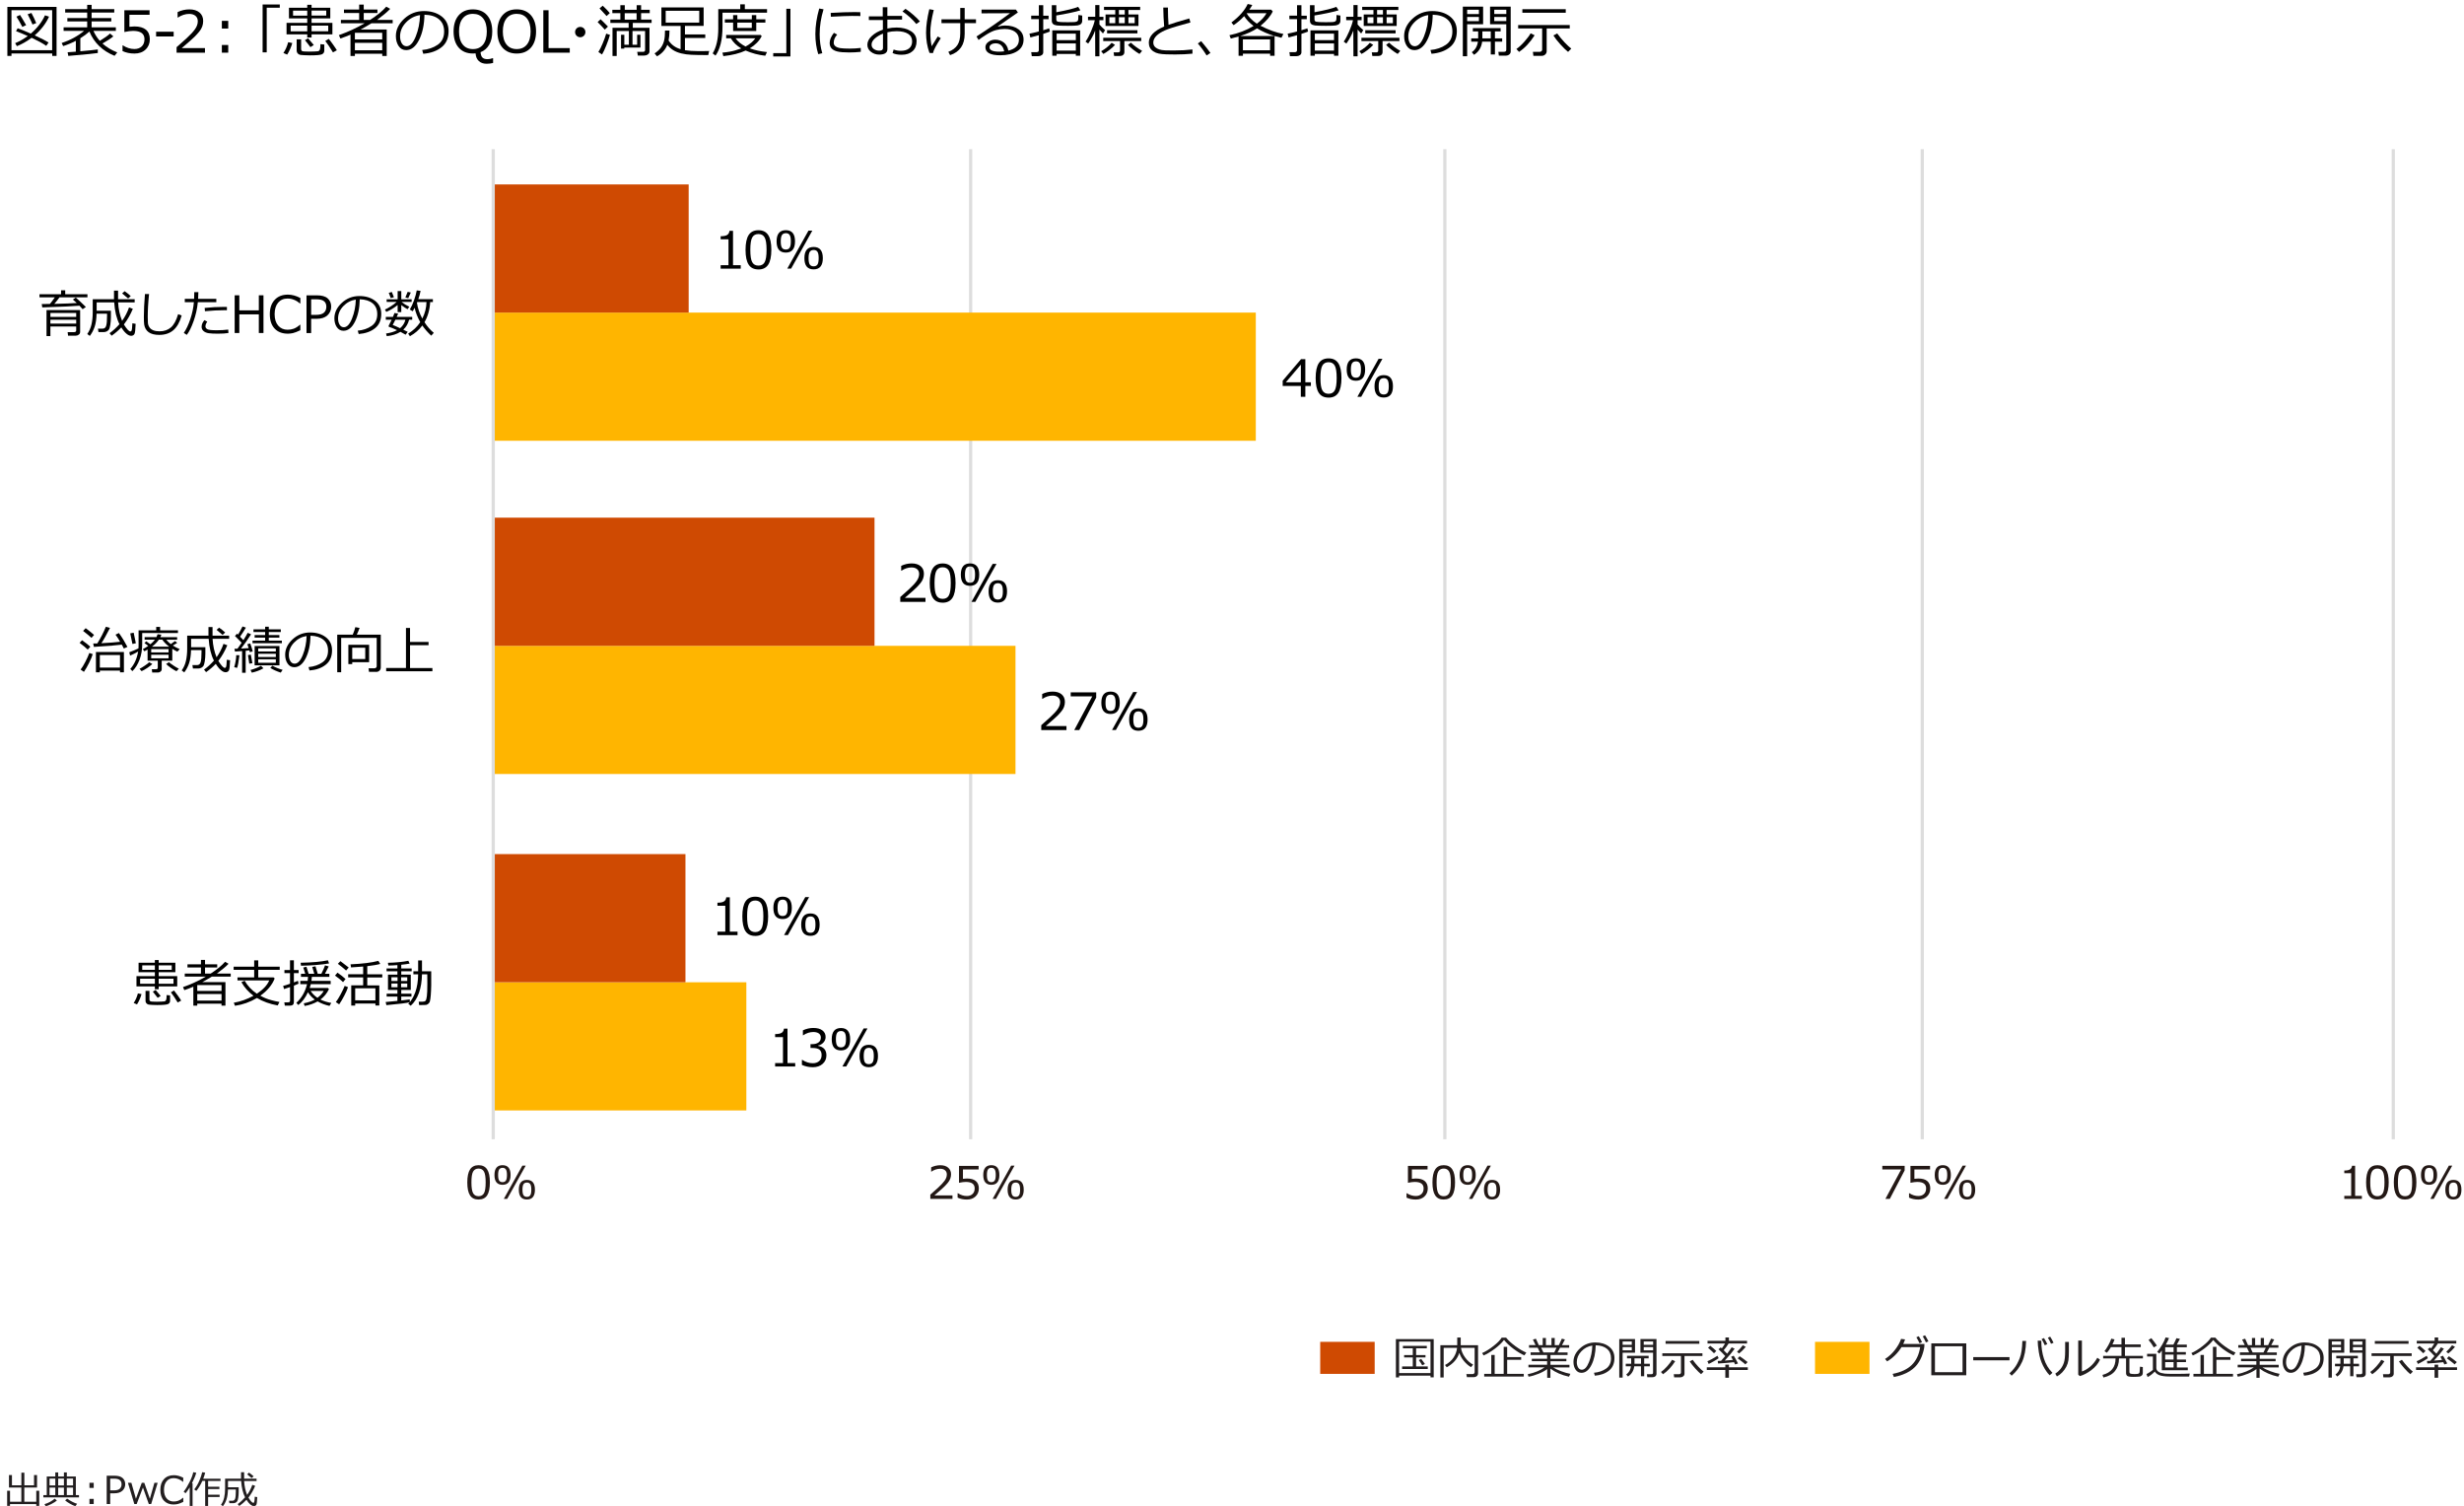 <?xml version="1.0" encoding="UTF-8"?>
<svg id="object" xmlns="http://www.w3.org/2000/svg" viewBox="0 0 769 470">
  <g>
    <path d="m16.28,16.7H3.58v.76h-1.28V2.16h15.35v15.3h-1.35v-.76Zm-12.71-1.03h12.71V3.18H3.58v12.49Zm10.85-1.38c-1-.71-2.52-1.54-4.55-2.5-1.5,1.13-3.03,2-4.6,2.62l-.54-.94c1.37-.56,2.67-1.3,3.93-2.23-1.39-.62-2.61-1.12-3.66-1.51l.51-.91c.94.31,2.3.87,4.1,1.67,2.02-1.73,3.49-3.63,4.43-5.71l1.27.42c-1,2.17-2.5,4.11-4.48,5.84,2.13.98,3.58,1.73,4.33,2.22l-.73,1.05Zm-7.44-5.89c-.77-1.45-1.39-2.51-1.85-3.2l1.12-.53c.35.52.98,1.57,1.91,3.17l-1.18.55Zm3.16-.76c-.17-.49-.67-1.55-1.51-3.19l1.18-.4c.59,1.1,1.09,2.15,1.5,3.16l-1.17.44Z"/>
    <path d="m21.32,17.46l-.22-1.15c.61-.04,1.46-.1,2.57-.18v-3.39c-1.29.67-2.61,1.22-3.96,1.64l-.47-.95c2.74-.91,5.06-2.18,6.99-3.79h-6.38v-1.1h7.36v-1.85h-6.19v-1.06h6.19v-1.71h-6.87v-1.07h6.87v-1.34h1.38v1.34h7.07v1.07h-7.07v1.71h6.15v1.06h-6.15v1.85h7.57v1.1h-7c.54,1.2,1.21,2.23,1.99,3.11,1.48-.9,2.54-1.66,3.2-2.29l1.03.89c-.85.69-1.98,1.43-3.4,2.23,1.28,1.15,2.82,2.08,4.62,2.78l-.84,1.06c-3.79-1.54-6.4-4.07-7.86-7.58-.76.7-1.7,1.4-2.83,2.1v4.06c2.6-.23,4.42-.42,5.45-.57v1.11c-.43.11-3.49.42-9.18.91Z"/>
    <path d="m38.24,15.94v-1.76h.14c1.14.74,2.33,1.12,3.57,1.12.95,0,1.71-.27,2.28-.81s.86-1.29.86-2.25c0-1.73-1.19-2.6-3.57-2.6-.68,0-1.58.12-2.71.35V3.19h7.87v1.42h-6.29v3.75c.77-.08,1.29-.11,1.56-.11,1.58,0,2.77.34,3.59,1.02s1.22,1.67,1.22,2.97-.44,2.38-1.32,3.22-2.03,1.25-3.46,1.25-2.63-.26-3.74-.77Z"/>
    <path d="m54.2,11.38h-5.48v-1.48h5.48v1.48Z"/>
    <path d="m63.97,16.44h-8.86v-1.71c.94-.81,1.99-1.75,3.16-2.82,1.17-1.07,2.04-2.02,2.61-2.83s.85-1.63.85-2.44c0-.72-.24-1.28-.72-1.69-.48-.4-1.13-.61-1.95-.61-1.2,0-2.38.38-3.54,1.14h-.09v-1.71c1.18-.56,2.41-.84,3.67-.84,1.34,0,2.39.32,3.16.97s1.15,1.53,1.15,2.65c0,.6-.1,1.17-.29,1.71-.2.54-.5,1.08-.92,1.59s-.91,1.06-1.49,1.64-1.91,1.76-4,3.53h7.26v1.42Z"/>
    <path d="m71.23,8.91h-1.99v-2.4h1.99v2.4Zm0,7.53h-1.99v-2.4h1.99v2.4Z"/>
    <path d="m87.32,2.41h-4.08v13.93h-1.28V1.4h5.36v1.01Z"/>
    <path d="m89.62,17.04l-1.17-.5c.62-.89,1.12-2.01,1.49-3.36l1.27.24c-.11.49-.31,1.09-.63,1.81-.31.72-.63,1.32-.95,1.81Zm-.19-6.32v-3.59h6.46v-1.38h-5.71v-3.32h5.71v-.94h1.35v.94h5.84v3.32h-5.84v1.38h6.5v3.59h-6.5v.98h-1.35v-.98h-6.46Zm6.46-2.72h-5.18v1.78h5.18v-1.78Zm0-4.68h-4.43v1.56h4.43v-1.56Zm-3.29,8.96h1.38v3.08c0,.27.11.46.32.58.21.11.97.17,2.26.17.53,0,1.07-.01,1.6-.04s.88-.05,1.04-.07c.16-.02.31-.1.44-.22s.23-.35.28-.67c.05-.33.08-.77.08-1.33l1.21.12v1.87c0,.55-.24.94-.72,1.17s-1.75.34-3.8.34c-.59,0-1.15-.02-1.7-.05s-.94-.06-1.17-.09c-.24-.03-.45-.11-.64-.24-.19-.13-.34-.29-.44-.48s-.15-.4-.15-.63v-3.51Zm4.28,2.43c-.56-.76-1.12-1.48-1.7-2.16l.98-.59c.43.47,1.02,1.17,1.77,2.09l-1.05.66Zm4.94-11.4h-4.58v1.56h4.58v-1.56Zm.62,4.68h-5.2v1.78h5.2v-1.78Zm1.47,8.35c-.86-1.43-1.65-2.62-2.39-3.56l1.1-.64c.29.35.74.93,1.33,1.77s.98,1.42,1.18,1.78l-1.21.66Z"/>
    <path d="m119.29,16.78h-8.53v.69h-1.37v-6.66c-.91.4-1.96.8-3.16,1.21l-.47-1.06c2.71-.93,5.39-2.16,8.03-3.69h-7.4v-1.06h5.7v-2.14h-4.74v-1.1h4.74v-1.54h1.43v1.54h4.27v1.1h-4.27v2.14h2c2.23-1.45,3.91-2.82,5.03-4.13l1.23.69c-.89.93-2.19,2.03-3.89,3.29l-.2.15h4.86v1.06h-6.64c-1.24.77-2.37,1.42-3.38,1.94h8.16v8.26h-1.39v-.69Zm0-4.48v-2.06h-8.53v2.06h8.53Zm-8.53,3.38h8.53v-2.31h-8.53v2.31Z"/>
    <path d="m132.1,16.8l-.34-1.19c1.89-.17,3.5-.72,4.84-1.64s2.01-2.31,2.01-4.15c0-1.64-.54-2.91-1.62-3.81s-2.59-1.37-4.52-1.42c-.06,3.15-.63,5.78-1.7,7.89s-2.4,3.16-4.01,3.16c-1,0-1.78-.42-2.35-1.27s-.86-1.88-.86-3.1c0-2.01.87-3.82,2.6-5.42s3.79-2.4,6.16-2.4c2.23,0,4.07.56,5.52,1.67s2.17,2.64,2.17,4.57c0,2.2-.73,3.89-2.19,5.05s-3.36,1.85-5.71,2.04Zm-1.02-12.09c-1.7.26-3.16,1.03-4.38,2.31s-1.84,2.73-1.84,4.34c0,.86.18,1.58.54,2.18s.86.89,1.49.89c1.1,0,2.05-1.02,2.87-3.07s1.26-4.26,1.33-6.64Z"/>
    <path d="m153.9,19.65c-.63.16-1.31.25-2.04.25-1.01,0-1.82-.29-2.43-.86s-.95-1.37-1-2.38c-.3.03-.58.04-.83.04-1.88,0-3.36-.61-4.43-1.82s-1.61-2.9-1.61-5.05.54-3.85,1.61-5.07c1.07-1.22,2.55-1.83,4.42-1.83s3.36.61,4.43,1.83c1.07,1.22,1.61,2.91,1.61,5.07,0,1.62-.31,2.99-.94,4.1s-1.53,1.9-2.71,2.36c.06.8.26,1.37.6,1.69.34.33.86.49,1.56.49.53,0,1.07-.1,1.62-.31h.13v1.49Zm-6.3-15.33c-1.37,0-2.44.48-3.2,1.44s-1.14,2.31-1.14,4.06.38,3.1,1.14,4.06,1.83,1.44,3.2,1.44,2.43-.48,3.19-1.44,1.14-2.31,1.14-4.06-.38-3.11-1.14-4.07-1.83-1.43-3.19-1.43Z"/>
    <path d="m161.27,16.71c-1.88,0-3.36-.61-4.43-1.82s-1.61-2.9-1.61-5.07.54-3.85,1.61-5.07c1.07-1.22,2.55-1.83,4.42-1.83s3.36.61,4.43,1.83c1.07,1.22,1.61,2.91,1.61,5.07s-.54,3.84-1.61,5.06c-1.08,1.22-2.55,1.83-4.43,1.83Zm0-12.39c-1.37,0-2.44.48-3.2,1.44s-1.14,2.31-1.14,4.06.38,3.1,1.14,4.06,1.83,1.44,3.2,1.44,2.43-.48,3.19-1.44,1.14-2.31,1.14-4.06-.38-3.11-1.14-4.07-1.83-1.43-3.19-1.43Z"/>
    <path d="m177.82,16.44h-8.25V3.19h1.63v11.82h6.62v1.42Z"/>
    <path d="m179.48,10.01c0-.45.16-.83.47-1.14s.7-.47,1.14-.47.83.16,1.14.47.47.7.47,1.14-.16.83-.47,1.14-.7.47-1.14.47-.83-.16-1.14-.47-.47-.7-.47-1.14Z"/>
    <path d="m188.75,9.25c-.44-.53-1.19-1.32-2.24-2.36l.93-.88c.48.44,1.25,1.2,2.3,2.29l-.99.95Zm-.86,7.75l-1.14-.77c.41-.63.86-1.53,1.35-2.7s.85-2.18,1.09-3.03l1.18.39c-.26.91-.63,1.99-1.13,3.24s-.94,2.21-1.35,2.88Zm1.42-11.99c-1.16-1.29-1.89-2.09-2.2-2.39l.99-.84c.91.84,1.65,1.61,2.21,2.31l-1.01.92Zm11.7,12.34h-1.94l-.2-1.16h1.74c.48,0,.72-.2.72-.59v-5.92h-3.93v4.28h1.45v-3.12h1.03v4h-5.05v.33h-1.01v-4.33h1.03v3.12h1.42v-4.28h-3.8v7.8h-1.31v-8.81h5.04v-1.51h-5.71v-1.05h3.12v-2h-2.5v-1.05h2.5v-1.45h1.38v1.45h3.71v-1.45h1.38v1.45h2.7v1.05h-2.7v2h3.28v1.05h-5.87v1.51h5.21v7.37c0,.38-.16.69-.48.93s-.72.36-1.19.36Zm-6.04-11.22h3.71v-2h-3.71v2Z"/>
    <path d="m221.33,15.91l-.29,1.27h-1.03c-1.63,0-3.03-.03-4.18-.08s-2.22-.19-3.2-.43-1.83-.58-2.54-1.03-1.32-1.01-1.82-1.65c-.62,1.55-1.69,2.75-3.22,3.59l-.76-.91c.86-.57,1.53-1.19,2.01-1.86s.8-1.42.98-2.22.26-1.8.26-2.97v-.08h1.4v.14c0,1.01-.09,1.99-.28,2.95.84,1.31,2.09,2.22,3.75,2.72v-7.26h-5.99V2.31h13.18v5.78h-5.83v2.65h6.34v1.12h-6.34v3.81c1.17.19,2.56.29,4.19.29h1.24c.8,0,1.5-.01,2.12-.04Zm-3.1-8.85v-3.69h-10.47v3.69h10.47Z"/>
    <path d="m225.49,3.95v4.2c0,2.24-.2,4.11-.59,5.6-.39,1.49-.92,2.69-1.59,3.6l-.89-.68c1.17-1.96,1.75-4.54,1.75-7.73V2.85h6.86v-1.49h1.43v1.49h6.93v1.1h-13.91Zm7.21,11.83c-1.86.86-4.18,1.44-6.95,1.74l-.29-1.09c.79-.07,1.53-.17,2.2-.29.68-.12,1.24-.25,1.69-.38.45-.13,1.12-.35,2-.65-1.44-.84-2.53-1.9-3.27-3.16h-1.45v-1.05h10.76l.33.38c-.76,1.5-2,2.77-3.72,3.81,1.56.57,3.35.96,5.37,1.16l-.54,1.15c-2.2-.26-4.25-.81-6.13-1.63Zm-3.9-6.1v-2.63h-2.58v-1.03h2.58v-1.3h1.32v1.3h4.52v-1.3h1.38v1.3h2.85v1.03h-2.85v2.63h-7.22Zm3.89,4.84c1.37-.74,2.38-1.6,3.04-2.57h-6.18c.74,1.03,1.78,1.88,3.14,2.57Zm-2.58-7.47v1.67h4.52v-1.67h-4.52Z"/>
    <path d="m246.68,17.62h-5.36v-1.04h4.09V2.74h1.28v14.88Z"/>
    <path d="m256.63,16.61l-1.26.29c-.6-1.93-.9-4.02-.9-6.28,0-2.46.4-5.12,1.2-7.96l1.35.24c-.81,2.67-1.21,5.26-1.21,7.8,0,2.08.27,4.05.82,5.92Zm12.01-.43c-1.22.13-2.42.19-3.6.19-1.63,0-2.85-.1-3.65-.29s-1.42-.51-1.83-.94-.62-1-.62-1.7c0-1.01.44-2.07,1.32-3.19l1.02.54c-.72.79-1.08,1.65-1.08,2.57,0,.46.2.83.58,1.11s.91.47,1.56.56,1.58.14,2.78.14,2.39-.07,3.52-.21v1.22Zm-.11-11.18c-.93-.02-1.81-.03-2.64-.03-1.21,0-3.41.08-6.58.25,0-.26-.02-.66-.05-1.19,3.02-.18,5.47-.26,7.36-.26.94,0,1.56,0,1.87.03v.08c0,.27.02.64.04,1.12Z"/>
    <path d="m278.57,16.54l.33-1.08c.71.27,1.46.4,2.25.4,1.1,0,1.96-.25,2.58-.76s.94-1.24.94-2.19c0-1.04-.42-1.83-1.27-2.36s-2.02-.81-3.52-.81c-1.01,0-1.98.11-2.93.33v5.28c0,1.12-.85,1.69-2.56,1.69-.98,0-1.84-.29-2.58-.87-.74-.58-1.11-1.31-1.11-2.19,0-.97.46-1.89,1.38-2.74.92-.86,2.08-1.51,3.46-1.97v-3.02h-4.38v-1.15h4.34v-2.85h1.44v2.72h4.59v1.15h-4.59v2.78c.96-.21,1.92-.31,2.9-.31,1.76,0,3.23.38,4.43,1.12s1.79,1.79,1.79,3.13-.42,2.38-1.25,3.13c-.83.75-1.97,1.12-3.4,1.12-1.2,0-2.15-.18-2.86-.55Zm-2.99-6.05c-1.01.4-1.85.91-2.54,1.52s-1.03,1.25-1.03,1.9.25,1.09.75,1.42c.5.33,1.06.49,1.67.49.76,0,1.14-.27,1.14-.81v-4.52Zm11.52-3.81l-1.13.81c-1.15-1.42-2.58-2.73-4.31-3.92l.92-.82c.73.46,1.53,1.08,2.42,1.85.89.77,1.59,1.46,2.1,2.08Z"/>
    <path d="m293.61,11.92c-1.44,2.21-2.25,3.76-2.45,4.66l-1.08-.07c-.71-1.97-1.06-4.07-1.06-6.29,0-2.1.34-4.55,1.01-7.35l1.39.25c-.71,2.83-1.07,5.18-1.07,7.04,0,1.51.14,2.93.42,4.27.73-1.22,1.36-2.24,1.89-3.05l.96.54Zm2.91,5.29l-.55-1.03c1.28-.49,2.22-1.19,2.82-2.1s.9-2.13.9-3.66v-3.21h-5.86v-1.19h5.86v-3.54h1.38v3.54h3.53v1.19h-3.53v3.35c0,3.43-1.51,5.64-4.54,6.64Z"/>
    <path d="m314.7,15.8c2.2-.53,3.3-1.66,3.3-3.39,0-1.07-.4-1.9-1.21-2.49s-1.89-.88-3.23-.88c-.93,0-1.83.12-2.71.35-.88.23-1.9.71-3.04,1.43-1.15.72-1.94,1.27-2.4,1.65l-.65-1.08c3.57-2.3,7.05-4.73,10.46-7.27l-8.89.04v-1.17h10.73l.62.9-6.2,4.29.07.11c.71-.22,1.43-.33,2.14-.33,1.68,0,3.06.39,4.14,1.16,1.08.77,1.62,1.84,1.62,3.21,0,1.6-.66,2.82-1.99,3.66s-3.1,1.26-5.33,1.26c-3.06,0-4.59-.84-4.59-2.52,0-.66.32-1.22.95-1.67s1.33-.68,2.08-.68c1.06,0,1.97.3,2.72.89s1.22,1.44,1.41,2.53Zm-1.29.23c-.34-1.68-1.25-2.52-2.74-2.52-.47,0-.9.12-1.28.35-.38.23-.57.54-.57.93,0,.9,1.04,1.34,3.11,1.34.45,0,.94-.04,1.48-.11Z"/>
    <path d="m321.57,11.69l-.28-1.18c.74-.14,1.71-.37,2.93-.69v-3.85h-2.39v-1.08h2.39V1.61h1.37v3.29h1.67v1.08h-1.67v3.46c.87-.25,1.49-.45,1.85-.6l.22.99c-.39.18-1.08.43-2.07.74v5.75c0,.37-.15.66-.46.88-.31.22-.67.33-1.08.33h-2.04l-.17-1.25h1.67c.47,0,.7-.21.7-.62v-4.67c-1.1.32-1.98.55-2.65.7Zm6.68-10.08h1.42v2.21c3.29-.61,5.56-1.17,6.81-1.68l.71,1.08c-.64.22-1.75.5-3.33.83-1.57.33-2.97.59-4.2.78v1.2c0,.4.17.65.52.75.35.1,1.36.15,3.03.15,1.04,0,1.72-.01,2.05-.04s.58-.08.76-.16.3-.18.37-.29c.07-.11.11-.34.13-.66.02-.33.03-.7.03-1.11l1.2.18v1.6c0,.42-.12.75-.36.99s-.61.41-1.1.49c-.5.08-1.5.12-3.01.12-1.71,0-2.85-.04-3.43-.11-.58-.08-.99-.24-1.23-.48-.24-.24-.36-.58-.36-1.01V1.61Zm7.51,15.22h-5.99v.55h-1.36v-7.9h8.7v7.9h-1.35v-.55Zm0-4.3v-2.04h-5.99v2.04h5.99Zm-5.99,3.25h5.99v-2.22h-5.99v2.22Z"/>
    <path d="m341.79,9.51c-.5,1.37-1.22,2.73-2.17,4.09l-.83-.61c.56-.79,1.14-1.87,1.72-3.23s.98-2.52,1.17-3.47h-2.12v-1.06h2.26V1.58h1.3v3.66h1.25v1.06h-1.25v1.34c.39.49.98,1.08,1.77,1.76l-.66,1.05c-.23-.25-.6-.65-1.11-1.21v8.34h-1.3l-.04-8.06Zm2.56,7.32l-.68-.84c1.34-.77,2.43-1.65,3.27-2.63l1.05.64c-.42.49-1,1.02-1.77,1.61s-1.39.99-1.87,1.22Zm5.14.64h-1.78l-.16-1.12h1.35c.44,0,.66-.2.66-.59v-2.95h-5.25v-1.01h11.86v1.01h-5.26v3.43c0,.39-.13.69-.39.91-.26.22-.6.33-1.02.33Zm-1.43-12.95v-1.41h-3.51v-.98h11.29v.98h-3.67v1.41h3.14v3.57h-10.28v-3.57h3.03Zm-2.55,5.9v-.99h9.47v.99h-9.47Zm2.55-3.19v-1.85h-1.84v1.85h1.84Zm1.14-4.11v1.41h1.83v-1.41h-1.83Zm0,2.26v1.85h1.83v-1.85h-1.83Zm6.42,11.45c-.57-.32-1.25-.78-2.01-1.38s-1.3-1.08-1.59-1.43l.92-.71c.94.9,2.11,1.76,3.51,2.57l-.83.96Zm-1.49-11.45h-1.96v1.85h1.96v-1.85Z"/>
    <path d="m372.14,16.75c-1.67.17-3.46.25-5.38.25-.83,0-1.74-.01-2.71-.04s-1.78-.11-2.41-.24-1.19-.36-1.68-.69-.85-.72-1.08-1.17-.34-.96-.34-1.54c0-2,1.6-3.69,4.79-5.04-.16-1.85-.25-3.82-.28-5.92h1.46c0,.25,0,.52,0,.8,0,1.37.06,2.9.18,4.59,1.13-.42,3.29-1.08,6.48-1.99l.36,1.25c-.93.25-2.37.65-4.33,1.22-1.96.57-3.42,1.11-4.39,1.62s-1.69,1.05-2.16,1.63-.71,1.17-.71,1.81c0,.32.06.6.18.86s.32.5.59.71.64.41,1.1.57,1.09.26,1.89.29,1.65.05,2.58.04c2.16,0,4.12-.11,5.88-.32v1.3Z"/>
    <path d="m377.77,16.53l-1.2.77c-.76-1.25-1.67-2.5-2.73-3.74l1.03-.72c1.28,1.52,2.25,2.75,2.91,3.69Z"/>
    <path d="m396.39,16.76h-8.48v.66h-1.36v-6.03c-.73.22-1.54.43-2.43.65l-.42-1.05c2.77-.57,5.28-1.53,7.53-2.89-1.26-.94-2.24-1.97-2.94-3.07-.95,1.04-2.04,1.98-3.28,2.82l-.7-.83c2.46-1.84,4.16-3.76,5.09-5.77l1.43.3c-.19.39-.5.88-.93,1.47h6.82l.5.54c-.7,1.5-1.97,2.99-3.81,4.48l.03.02c2.48,1.27,4.85,2.12,7.11,2.55l-.62,1.18c-.74-.17-1.46-.36-2.14-.56v6.18h-1.39v-.66Zm-9.33-5.53h10.7c-2.08-.63-3.89-1.43-5.43-2.38-1.38.91-3.13,1.71-5.26,2.38Zm.84,4.45h8.48v-3.38h-8.48v3.38Zm4.36-8.29c1.38-1.04,2.39-2.13,3.01-3.28h-6.21c.6,1.14,1.66,2.23,3.2,3.28Z"/>
    <path d="m402.15,11.69l-.28-1.18c.74-.14,1.71-.37,2.93-.69v-3.85h-2.39v-1.08h2.39V1.61h1.37v3.29h1.67v1.08h-1.67v3.46c.87-.25,1.49-.45,1.85-.6l.22.99c-.39.18-1.08.43-2.07.74v5.75c0,.37-.15.66-.46.88-.31.22-.67.33-1.08.33h-2.04l-.17-1.25h1.67c.47,0,.7-.21.7-.62v-4.67c-1.1.32-1.98.55-2.65.7Zm6.68-10.08h1.42v2.21c3.29-.61,5.56-1.17,6.81-1.68l.71,1.08c-.64.22-1.75.5-3.33.83-1.57.33-2.97.59-4.2.78v1.2c0,.4.17.65.52.75.35.1,1.36.15,3.03.15,1.04,0,1.72-.01,2.05-.04s.58-.08.76-.16.3-.18.36-.29.11-.34.13-.66c.02-.33.03-.7.03-1.11l1.2.18v1.6c0,.42-.12.75-.36.99s-.61.41-1.1.49-1.5.12-3.01.12c-1.71,0-2.85-.04-3.43-.11-.58-.08-.99-.24-1.23-.48-.24-.24-.36-.58-.36-1.01V1.61Zm7.51,15.22h-5.99v.55h-1.36v-7.9h8.7v7.9h-1.35v-.55Zm0-4.3v-2.04h-5.99v2.04h5.99Zm-5.99,3.25h5.99v-2.22h-5.99v2.22Z"/>
    <path d="m422.37,9.51c-.5,1.37-1.22,2.73-2.17,4.09l-.83-.61c.56-.79,1.14-1.87,1.72-3.23s.98-2.52,1.17-3.47h-2.12v-1.06h2.26V1.58h1.3v3.66h1.25v1.06h-1.25v1.34c.39.49.98,1.08,1.77,1.76l-.66,1.05c-.23-.25-.6-.65-1.11-1.21v8.34h-1.3l-.04-8.06Zm2.56,7.32l-.68-.84c1.34-.77,2.43-1.65,3.27-2.63l1.05.64c-.42.49-1,1.02-1.77,1.61s-1.39.99-1.87,1.22Zm5.14.64h-1.78l-.16-1.12h1.35c.44,0,.66-.2.66-.59v-2.95h-5.25v-1.01h11.86v1.01h-5.26v3.43c0,.39-.13.69-.39.91-.26.22-.6.33-1.02.33Zm-1.43-12.95v-1.41h-3.51v-.98h11.29v.98h-3.67v1.41h3.14v3.57h-10.28v-3.57h3.03Zm-2.55,5.9v-.99h9.47v.99h-9.47Zm2.55-3.19v-1.85h-1.84v1.85h1.84Zm1.14-4.11v1.41h1.83v-1.41h-1.83Zm0,2.26v1.85h1.83v-1.85h-1.83Zm6.42,11.45c-.57-.32-1.25-.78-2.01-1.38s-1.3-1.08-1.59-1.43l.92-.71c.94.9,2.11,1.76,3.51,2.57l-.83.96Zm-1.49-11.45h-1.96v1.85h1.96v-1.85Z"/>
    <path d="m446.77,16.8l-.34-1.19c1.89-.17,3.5-.72,4.84-1.64,1.34-.93,2.01-2.31,2.01-4.15,0-1.64-.54-2.91-1.62-3.81-1.08-.9-2.59-1.37-4.52-1.42-.06,3.15-.63,5.78-1.7,7.89s-2.4,3.16-4.01,3.16c-1,0-1.78-.42-2.35-1.27-.57-.85-.86-1.88-.86-3.1,0-2.01.87-3.82,2.6-5.42s3.79-2.4,6.16-2.4c2.23,0,4.07.56,5.52,1.67s2.17,2.64,2.17,4.57c0,2.2-.73,3.89-2.19,5.05s-3.36,1.85-5.71,2.04Zm-1.02-12.09c-1.7.26-3.16,1.03-4.39,2.31s-1.84,2.73-1.84,4.34c0,.86.18,1.58.54,2.18s.86.89,1.49.89c1.1,0,2.05-1.02,2.87-3.07s1.26-4.26,1.33-6.64Z"/>
    <path d="m457.89,7.56v10h-1.35V2.07h6.33v5.49h-4.97Zm0-3.18h3.67v-1.34h-3.67v1.34Zm3.67.92h-3.67v1.3h3.67v-1.3Zm-1.52,11.8l-.7-.81c1.08-.75,1.71-1.85,1.91-3.29h-2.09v-1.03h2.17v-2.16h-1.67v-1.03h8.68v1.03h-1.78v2.16h2.26v1.03h-2.26v4h-1.3v-4h-2.69c-.23,1.8-1.07,3.17-2.52,4.1Zm2.6-7.29v1.59c0,.22,0,.41,0,.57h2.62v-2.16h-2.61Zm7.25,7.56h-2.11l-.15-1.2h1.71c.51,0,.76-.19.76-.58V7.56h-5.06V2.07h6.44v13.99c0,.38-.15.7-.44.94-.3.25-.68.37-1.16.37Zm-3.54-13h3.76v-1.34h-3.76v1.34Zm3.76.92h-3.76v1.3h3.76v-1.3Z"/>
    <path d="m474.09,16.2l-.83-.91c.78-.53,1.62-1.3,2.51-2.31s1.54-1.87,1.93-2.58l1.25.61c-1.45,2.27-3.08,4-4.87,5.19Zm7.06,1.23h-2.59l-.15-1.25h2.12c.21,0,.38-.06.54-.19s.23-.29.23-.48v-6.64h-7.49v-1.06h16.1v1.06h-7.2v7.13c0,.4-.16.74-.47,1.02s-.67.41-1.08.41Zm-6.03-13.46v-1.1h13.54v1.1h-13.54Zm14.26,12.22c-.64-.5-1.44-1.28-2.39-2.33s-1.67-1.99-2.18-2.79l1.18-.64c.74,1.02,1.51,1.96,2.33,2.82s1.51,1.5,2.07,1.92l-1.01,1.03Z"/>
  </g>
  <g>
    <path d="m2.23,469.97v-4.72h.9v3.44h3.53v-4.44s-3.86,0-3.86,0v-3.9h.93v3.2h2.94v-3.93h.93v3.93h3.02v-3.2h.94v3.9h-3.97v4.44s3.73,0,3.73,0v-3.44h.93v4.72h-.93v-.56H3.12v.56h-.9Z" fill="#221e1f"/>
    <path d="m13.53,467.33v-.72h1.06v-5.8h2.67v-1.28h.9v1.28h1.79v-1.28h.91v1.28h2.81v5.8h.98v.72h-11.12Zm.72,2.77l-.36-.67c1.2-.34,2.25-.91,3.17-1.7l.7.57c-.37.33-.94.69-1.7,1.08s-1.37.63-1.81.72Zm3.01-6.5v-2.13h-1.8v2.13h1.8Zm-1.8,3.01h1.8v-2.34h-1.8v2.34Zm2.7-5.14v2.13h1.79v-2.13h-1.79Zm0,5.14h1.79v-2.34h-1.79v2.34Zm5.36,3.46c-.48-.15-1.05-.41-1.71-.79s-1.16-.71-1.48-1.01l.61-.56c1.14.79,2.18,1.32,3.12,1.61l-.54.76Zm-.72-6.47v-2.13h-1.95v2.13h1.95Zm-1.95,3.01h1.95v-2.34h-1.95v2.34Z" fill="#221e1f"/>
    <path d="m29.25,464.37h-1.33v-1.6h1.33v1.6Zm0,5.02h-1.33v-1.6h1.33v1.6Z" fill="#221e1f"/>
    <path d="m34.39,466.06v3.33h-1.09v-8.83h2.44c1.14,0,1.98.24,2.52.72s.82,1.12.82,1.93-.3,1.52-.89,2.05-1.43.79-2.5.79h-1.29Zm0-4.57v3.65h1.09c.89,0,1.53-.17,1.9-.52s.56-.81.56-1.38-.18-1.01-.54-1.31-.94-.45-1.74-.45h-1.27Z" fill="#221e1f"/>
    <path d="m49.21,462.77l-2.03,6.62h-.74l-1.83-5.14-1.95,5.14h-.74l-1.99-6.62h1.07l1.42,4.98,1.83-4.98h.78l1.74,4.98,1.42-4.98h1.03Z" fill="#221e1f"/>
    <path d="m54.26,469.55c-1.32,0-2.35-.4-3.1-1.2s-1.12-1.92-1.12-3.37.38-2.54,1.14-3.36,1.79-1.22,3.09-1.22c.93,0,1.91.26,2.92.79v1.28h-.08c-.92-.77-1.89-1.15-2.91-1.15-.93,0-1.67.32-2.21.97s-.81,1.54-.81,2.69.28,2.03.83,2.67,1.29.96,2.21.96c.5,0,.97-.08,1.42-.24s.94-.47,1.48-.93h.08v1.29c-.75.36-1.33.58-1.75.67s-.81.13-1.17.13Z" fill="#221e1f"/>
    <path d="m59.21,470.17v-5.98c-.39.66-.83,1.27-1.29,1.84l-.6-.48c.62-.79,1.23-1.79,1.83-2.99s.99-2.23,1.16-3.1l.94.17c-.21.84-.66,1.95-1.35,3.3h.2v7.22h-.88Zm4.82-.1v-7.89h-.88c-.54,1.21-1.16,2.25-1.88,3.12l-.65-.46c.66-.84,1.19-1.76,1.61-2.75s.71-1.87.87-2.63l.94.16c-.16.63-.37,1.25-.61,1.88h5.4v.7h-3.88v1.81h3.52v.71h-3.52v1.76h3.59v.72h-3.59v2.89h-.92Z" fill="#221e1f"/>
    <path d="m71.59,469.16l-.12-.79h1.1c.41,0,.68-.22.82-.66s.21-1.23.21-2.37v-.47h-2.46c-.03,1.24-.18,2.27-.45,3.08s-.65,1.52-1.12,2.13l-.6-.45c.47-.66.8-1.4.99-2.23s.29-1.78.29-2.84v-3.07h4.98v-2.02h.96v2.02h3.88v.73h-3.88c.09,1.59.41,3.04.94,4.33.7-.99,1.23-2.04,1.62-3.15l.89.33c-.56,1.34-1.24,2.53-2.03,3.56l-.08.1c.68,1.09,1.18,1.63,1.51,1.63.13,0,.22-.06.27-.17s.09-.29.12-.54.05-.65.08-1.2l.77.12c-.04,1.34-.14,2.14-.28,2.39s-.38.39-.71.41h-.08c-.32,0-.69-.17-1.09-.5s-.8-.82-1.19-1.46c-.63.67-1.38,1.32-2.26,1.94l-.49-.59c.81-.57,1.58-1.28,2.31-2.12-.68-1.32-1.09-3.02-1.23-5.1h-4.11v1.96h3.34v1.51c0,.66-.06,1.26-.14,1.79s-.19.88-.3,1.05-.27.32-.49.44-.46.18-.73.18h-1.27Zm6.94-7.86c-.12-.12-.59-.52-1.39-1.17l.57-.53c.47.32.95.7,1.44,1.14l-.62.56Z" fill="#221e1f"/>
  </g>
  <g>
    <path d="m15.56,94.87c.54-.65,1.05-1.34,1.55-2.07h-4.79v-.98h6.74v-1.23h1.29v1.23h6.94v.98h-8.73c-.39.58-.93,1.26-1.62,2.04,3.23-.08,5.57-.17,7.02-.27-.45-.44-.86-.8-1.21-1.08l.9-.62c.61.5,1.66,1.48,3.15,2.94l-1.01.69c-.25-.31-.58-.67-.98-1.09-1.55.15-5.42.32-11.62.53l-.16-1.05c.64,0,1.49-.01,2.55-.03Zm8.22,7.02h-8.05v3.01h-1.21v-8.12h10.49v6.83c0,.34-.14.62-.43.84-.28.21-.61.32-.99.32h-2.35l-.13-1.11h1.98c.46,0,.69-.18.69-.54v-1.23Zm0-2.98v-1.23h-8.05v1.23h8.05Zm-8.05,2.09h8.05v-1.22h-8.05v1.22Z"/>
    <path d="m30.73,103.62l-.16-1.05h1.47c.54,0,.91-.29,1.09-.88.19-.58.28-1.64.28-3.16v-.63h-3.27c-.04,1.66-.24,3.02-.61,4.1s-.87,2.02-1.5,2.84l-.8-.6c.62-.88,1.07-1.87,1.32-2.98s.39-2.37.39-3.78v-4.09h6.64v-2.7h1.27v2.7h5.18v.98h-5.17c.12,2.12.54,4.05,1.25,5.77.93-1.32,1.65-2.72,2.16-4.2l1.19.44c-.75,1.79-1.65,3.37-2.7,4.75l-.1.13c.91,1.45,1.58,2.18,2.02,2.18.17,0,.29-.07.36-.22s.12-.39.16-.72c.03-.33.07-.86.11-1.6l1.02.16c-.06,1.79-.18,2.85-.38,3.19s-.51.52-.95.55h-.1c-.43,0-.92-.22-1.45-.67s-1.06-1.09-1.59-1.95c-.84.9-1.84,1.76-3.02,2.59l-.65-.78c1.08-.77,2.11-1.71,3.09-2.82-.91-1.77-1.45-4.03-1.64-6.8h-5.48v2.61h4.45v2.02c-.01.89-.07,1.68-.19,2.39-.12.71-.25,1.18-.39,1.41-.15.23-.36.43-.65.59s-.61.25-.97.25h-1.7Zm9.25-10.48c-.16-.17-.78-.69-1.86-1.56l.77-.7c.63.42,1.27.93,1.91,1.52l-.82.75Z"/>
    <path d="m56.7,98.46c-.59,2.08-1.46,3.61-2.6,4.59s-2.62,1.47-4.42,1.47c-.7,0-1.33-.07-1.88-.21s-1.02-.35-1.41-.63-.7-.63-.94-1.05c-.23-.42-.38-.87-.45-1.36-.07-.49-.1-1.3-.1-2.43,0-1.92.11-4.28.34-7.08h1.28c-.28,2.68-.41,5.06-.41,7.14,0,.72.02,1.33.05,1.83.03.5.18.96.45,1.38s.67.74,1.2.96,1.19.33,1.98.33c1.41,0,2.59-.4,3.52-1.19.94-.79,1.7-2.18,2.28-4.16l1.09.41Z"/>
    <path d="m61.91,91.18c0,.58-.03,1.28-.08,2.09h5.68v1.04h-5.77c-.19,2.01-.63,3.99-1.33,5.95-.7,1.96-1.41,3.38-2.12,4.25l-.93-.61c.75-1.07,1.43-2.51,2.04-4.32s.97-3.56,1.11-5.27h-2.84v-1.04h2.91c.03-.67.05-1.37.05-2.09h1.28Zm9.38,12.75c-.83.14-1.95.21-3.36.21-1.19,0-2.13-.05-2.81-.15s-1.21-.33-1.61-.68c-.39-.35-.59-.79-.59-1.3,0-.74.3-1.44.89-2.1l.88.49c-.38.51-.57,1-.57,1.48,0,.32.17.6.53.84s1.36.35,3,.35c1.25,0,2.44-.07,3.58-.21l.06,1.07Zm-.46-8.12l-.02,1.02c-.25-.01-.49-.02-.7-.02-1.86,0-3.91.11-6.15.32l-.08-1.03c2.04-.21,4.05-.32,6.04-.32.35,0,.65,0,.91.02Z"/>
    <path d="m82.23,103.93h-1.45v-5.82h-6.09v5.82h-1.45v-11.77h1.45v4.7h6.09v-4.7h1.45v11.77Z"/>
    <path d="m89.85,104.14c-1.76,0-3.14-.53-4.14-1.59s-1.5-2.56-1.5-4.49.51-3.39,1.52-4.48c1.01-1.09,2.39-1.63,4.12-1.63,1.25,0,2.54.35,3.89,1.05v1.71h-.11c-1.22-1.03-2.52-1.54-3.88-1.54-1.24,0-2.22.43-2.95,1.29-.72.86-1.09,2.06-1.09,3.59s.37,2.71,1.11,3.57c.74.86,1.72,1.29,2.94,1.29.66,0,1.29-.11,1.89-.32s1.25-.62,1.97-1.24h.11v1.72c-1,.47-1.78.77-2.33.89s-1.08.18-1.57.18Z"/>
    <path d="m97.11,99.49v4.45h-1.45v-11.77h3.25c1.52,0,2.64.32,3.36.96.73.64,1.09,1.5,1.09,2.57s-.4,2.03-1.19,2.74c-.79.71-1.91,1.06-3.33,1.06h-1.73Zm0-6.09v4.87h1.45c1.19,0,2.04-.23,2.54-.69s.75-1.07.75-1.84-.24-1.35-.73-1.74c-.48-.4-1.26-.59-2.32-.59h-1.69Z"/>
    <path d="m111.95,104.25l-.3-1.05c1.68-.15,3.11-.64,4.3-1.46,1.19-.82,1.79-2.05,1.79-3.69,0-1.46-.48-2.59-1.44-3.38s-2.3-1.22-4.02-1.27c-.06,2.8-.56,5.14-1.51,7.02s-2.14,2.81-3.56,2.81c-.89,0-1.58-.38-2.09-1.13-.51-.75-.76-1.67-.76-2.75,0-1.79.77-3.39,2.31-4.82,1.54-1.42,3.37-2.14,5.48-2.14,1.98,0,3.62.5,4.91,1.49s1.93,2.35,1.93,4.07c0,1.96-.65,3.46-1.95,4.49-1.3,1.04-2.99,1.64-5.08,1.81Zm-.91-10.75c-1.51.23-2.81.91-3.9,2.05-1.09,1.14-1.63,2.42-1.63,3.86,0,.76.16,1.41.48,1.93.32.53.76.79,1.33.79.97,0,1.82-.91,2.55-2.73s1.12-3.79,1.18-5.9Z"/>
    <path d="m120.55,97.34l-.41-.73c.5-.21,1.11-.54,1.84-1.01.73-.46,1.33-.92,1.82-1.38h-3.13v-.81h3.43v-2.56h1.14v2.56h3.23v.81h-3.16c.71.58,1.52,1.08,2.43,1.51l-.55.78c-.53-.27-1.17-.7-1.95-1.29v2.19h-1.14v-2.21c-1.18.94-2.36,1.66-3.54,2.14Zm4.43,6.23c-1.19.73-2.61,1.18-4.27,1.34l-.23-.82c1.36-.2,2.52-.54,3.45-1.04-1.15-.55-1.97-.89-2.47-1.02-.12,0-.18-.09-.18-.28,0-.04.01-.07.03-.11.26-.46.57-1.08.93-1.86h-1.83v-.88h2.22c.24-.55.4-.96.49-1.21l1.14.18c-.09.23-.25.58-.45,1.03h4.84v.88h-.97c-.3,1.22-.9,2.26-1.82,3.11.6.29,1.06.52,1.38.69l-.65.88c-.37-.23-.91-.53-1.62-.9Zm-3.02-10.54l-.63-1.63.95-.28.66,1.63-.97.28Zm2.91,9.4c.86-.73,1.41-1.61,1.65-2.64h-3.12c-.41.86-.69,1.4-.84,1.63.4.14,1.17.47,2.3,1.01Zm2.54-9.37l-.9-.23.72-1.75.98.21-.8,1.77Zm4.39,8.53c-1.04,1.39-2.33,2.5-3.87,3.34l-.55-.8c1.59-.97,2.85-2.16,3.77-3.59-.88-1.6-1.46-3.1-1.74-4.48-.21.42-.41.78-.61,1.09l-.9-.55c.47-.77.91-1.73,1.32-2.88s.68-2.18.84-3.09l1.2.15c-.16.83-.39,1.69-.71,2.58h4.55v.91h-.85c-.12,2.34-.71,4.44-1.77,6.29.84,1.32,1.81,2.42,2.9,3.32l-.8.88c-1.11-1.03-2.03-2.08-2.77-3.16Zm0-2.17c.84-1.66,1.28-3.38,1.3-5.16l-2.91.02-.07.18c.25,1.73.81,3.39,1.67,4.95Z"/>
  </g>
  <g>
    <path d="m27.38,202.74c-.5-.52-1.35-1.22-2.53-2.11l.75-.81c1.09.75,1.96,1.42,2.59,2.01l-.81.91Zm-1.18,6.95l-1.04-.72c.42-.53.91-1.33,1.47-2.4.56-1.08.97-2,1.25-2.78l1.06.36c-.2.71-.58,1.62-1.14,2.74s-1.09,2.05-1.61,2.8Zm2.35-10.62c-.6-.56-1.47-1.28-2.62-2.17l.81-.85c1.11.83,1.99,1.53,2.62,2.11l-.81.91Zm.75,2.82l-.21-1.06c.36,0,.79,0,1.28-.02,1.05-1.68,1.94-3.41,2.67-5.2l1.29.36c-1.08,2.11-1.97,3.71-2.69,4.77,2.41-.12,4.36-.27,5.85-.45-.57-.98-1.05-1.72-1.44-2.21l1.06-.52c.94,1.29,1.82,2.73,2.66,4.33l-1.12.51c-.25-.48-.46-.89-.64-1.21-1.12.16-4.03.4-8.71.7Zm8.15,7.41h-6.29v.52h-1.22v-6.34h8.73v6.34h-1.22v-.52Zm-6.29-.96h6.29v-3.91h-6.29v3.91Z"/>
    <path d="m40.6,204.6l-.26-1.03c.98-.36,1.94-.77,2.87-1.2.03-.34.04-.64.04-.88v-4.78h5.5v-1.06h1.22v1.06h5.57v.86h-11.16v3.41c0,1.8-.27,3.43-.82,4.89s-1.29,2.66-2.24,3.59l-.66-.69c1.26-1.41,2.08-3.22,2.45-5.43-.96.56-1.8.98-2.5,1.26Zm.73-3.62l-.68-3.31,1.07-.2.67,3.28-1.06.23Zm2.86,8.48l-.64-.72c.44-.22.98-.54,1.62-.98.64-.43,1.11-.79,1.39-1.08l.98.54c-.35.36-.87.77-1.55,1.23-.69.46-1.28.79-1.79,1.01Zm5.02.43h-1.71l-.12-1.02h1.26c.4,0,.6-.17.6-.51v-2.17h-3.18v-3.48c-.35.21-.68.39-.99.55l-.51-.66c.56-.28,1.12-.62,1.7-1.03l-1.16-.88.54-.55,1.3.93c.58-.47,1.05-.95,1.41-1.43h-3.21v-.8h3.69c.14-.29.26-.6.36-.91l1.18.15c-.06.17-.17.43-.32.77h5.23v.8h-3.39c.35.44.82.9,1.42,1.37.31-.22.75-.53,1.3-.95l.7.54c-.28.21-.74.49-1.38.85.59.4,1.31.77,2.16,1.12l-.73.8c-.56-.28-1.09-.57-1.59-.89v3.71h-3.3v2.62c0,.32-.12.58-.37.78-.25.2-.54.3-.87.3Zm-2.02-6.27h5.42v-1.04h-5.42v1.04Zm5.42.72h-5.42v1.11h5.42v-1.11Zm-5.19-2.51h5.39c-.93-.71-1.65-1.44-2.16-2.19h-1.07c-.58.82-1.3,1.55-2.16,2.19Zm7.66,7.65c-.41-.17-.97-.5-1.69-1s-1.23-.91-1.55-1.25l.89-.57c.29.28.77.64,1.43,1.07.66.44,1.21.76,1.66.96l-.73.78Z"/>
    <path d="m60.21,208.62l-.16-1.05h1.47c.54,0,.91-.29,1.09-.88.19-.58.28-1.64.28-3.16v-.63h-3.27c-.04,1.66-.24,3.02-.61,4.1s-.87,2.02-1.5,2.84l-.8-.6c.62-.88,1.07-1.87,1.32-2.98s.39-2.37.39-3.78v-4.09h6.64v-2.7h1.27v2.7h5.18v.98h-5.17c.12,2.12.54,4.05,1.25,5.77.93-1.32,1.65-2.72,2.16-4.2l1.19.44c-.75,1.79-1.65,3.37-2.7,4.75l-.1.13c.91,1.45,1.58,2.18,2.02,2.18.17,0,.29-.07.36-.22s.12-.39.16-.72c.03-.33.07-.86.11-1.6l1.02.16c-.06,1.79-.18,2.85-.38,3.19s-.51.52-.95.55h-.1c-.43,0-.92-.22-1.45-.67s-1.06-1.09-1.59-1.95c-.84.9-1.84,1.76-3.02,2.59l-.65-.78c1.08-.77,2.11-1.71,3.09-2.82-.91-1.77-1.45-4.03-1.64-6.8h-5.48v2.61h4.45v2.02c-.01.89-.07,1.68-.19,2.39-.12.71-.25,1.18-.39,1.41-.15.23-.36.43-.65.59s-.61.25-.97.25h-1.7Zm9.25-10.48c-.16-.17-.78-.69-1.86-1.56l.77-.7c.63.42,1.27.93,1.91,1.52l-.82.75Z"/>
    <path d="m74,208.44l-.9-.21c.4-1.4.61-2.65.63-3.76l1,.03c-.26,2.07-.5,3.38-.73,3.94Zm1.56,1.52v-6.77l-2.22.16-.15-.88.93-.02c.47-.65.91-1.27,1.3-1.85l-2.09-2.12.66-.72.3.3c.48-.77.95-1.62,1.4-2.55l1.05.36c-.7,1.18-1.31,2.12-1.82,2.83.49.5.84.86,1.04,1.09.63-.98,1.08-1.75,1.34-2.29l1.06.45c-1.04,1.64-2.09,3.13-3.13,4.46,1.01-.05,1.8-.09,2.38-.14l-.41-1.22.9-.23c.28.75.54,1.57.78,2.47l-.9.24-.16-.55c-.32.05-.71.09-1.15.13v6.85h-1.09Zm2.24-2.82c-.02-.09-.16-.99-.41-2.7l.9-.12c.1.68.26,1.57.48,2.66l-.96.15Zm.8,2.79l-.42-.82c1.35-.39,2.44-.83,3.28-1.32l.75.78c-1.07.62-2.27,1.07-3.61,1.36Zm.21-9.19v-.8h3.94v-.95h-3.28v-.8h3.28v-.93h-3.64v-.85h3.64v-.81h1.14v.81h3.75v.85h-3.75v.93h3.3v.8h-3.3v.95h4.08v.8h-9.16Zm.66,6.91v-6.02h7.75v6.02h-7.75Zm1.12-4.32h5.5v-.98h-5.5v.98Zm0,1.71h5.5v-.99h-5.5v.99Zm5.5.72h-5.5v1.09h5.5v-1.09Zm1.52,4.16c-1.22-.4-2.31-.89-3.25-1.45l.64-.7c1,.54,2.07.97,3.21,1.29l-.6.87Z"/>
    <path d="m96.59,209.25l-.3-1.05c1.68-.15,3.11-.64,4.3-1.46,1.19-.82,1.79-2.05,1.79-3.69,0-1.46-.48-2.59-1.44-3.38s-2.3-1.22-4.02-1.27c-.06,2.8-.56,5.14-1.51,7.02s-2.14,2.81-3.56,2.81c-.89,0-1.58-.38-2.09-1.13-.51-.75-.76-1.67-.76-2.75,0-1.79.77-3.39,2.31-4.82,1.54-1.42,3.37-2.14,5.48-2.14,1.98,0,3.62.5,4.91,1.49s1.93,2.35,1.93,4.07c0,1.96-.65,3.46-1.95,4.49-1.3,1.04-2.99,1.64-5.08,1.81Zm-.91-10.75c-1.51.23-2.81.91-3.9,2.05-1.09,1.14-1.63,2.42-1.63,3.86,0,.76.16,1.41.48,1.93.32.53.76.79,1.33.79.97,0,1.82-.91,2.55-2.73s1.12-3.79,1.18-5.9Z"/>
    <path d="m117.38,209.69h-2.22l-.13-1.12h1.81c.2,0,.38-.06.52-.18.14-.12.21-.27.21-.44v-8.88h-11.09v10.73h-1.23v-11.72h4.84c.41-.96.67-1.75.8-2.35l1.34.24c-.27.73-.56,1.44-.88,2.11h7.49v10.25c0,.39-.14.72-.41.98-.28.26-.63.39-1.05.39Zm-7.45-3.02v.6h-1.21v-6.04h6.48v5.44h-5.27Zm4.06-4.52h-4.06v3.54h4.06v-3.54Z"/>
    <path d="m120.52,209.49v-1.02h6.18v-12.48h1.27v4.36h5.78v1.01h-5.78v7.12h6.98v1.02h-14.44Z"/>
  </g>
  <g>
    <path d="m42.76,313.47l-1.04-.45c.55-.79.99-1.79,1.32-2.98l1.12.21c-.09.43-.28.97-.56,1.61s-.56,1.18-.85,1.61Zm-.17-5.62v-3.2h5.74v-1.23h-5.08v-2.95h5.08v-.84h1.2v.84h5.2v2.95h-5.2v1.23h5.78v3.2h-5.78v.87h-1.2v-.87h-5.74Zm5.74-2.41h-4.6v1.58h4.6v-1.58Zm0-4.16h-3.94v1.39h3.94v-1.39Zm-2.92,7.97h1.23v2.73c0,.24.09.41.29.51s.86.15,2.01.15c.47,0,.95-.01,1.42-.04s.78-.05.93-.07c.14-.02.27-.09.39-.2s.2-.31.25-.6.07-.68.07-1.18l1.08.11v1.66c0,.49-.21.84-.64,1.04s-1.55.3-3.38.3c-.52,0-1.02-.01-1.51-.04-.48-.03-.83-.05-1.04-.08s-.4-.09-.57-.21-.3-.26-.39-.43-.13-.35-.13-.56v-3.12Zm3.8,2.16c-.5-.68-1-1.32-1.51-1.92l.87-.52c.38.42.9,1.04,1.57,1.86l-.93.59Zm4.39-10.13h-4.07v1.39h4.07v-1.39Zm.55,4.16h-4.62v1.58h4.62v-1.58Zm1.3,7.42c-.76-1.27-1.47-2.33-2.12-3.16l.98-.57c.26.31.65.83,1.18,1.57.53.74.88,1.27,1.05,1.58l-1.08.59Z"/>
    <path d="m69.14,313.24h-7.58v.62h-1.22v-5.92c-.81.35-1.75.71-2.81,1.08l-.42-.95c2.41-.83,4.79-1.92,7.13-3.28h-6.58v-.95h5.06v-1.9h-4.21v-.98h4.21v-1.37h1.27v1.37h3.8v.98h-3.8v1.9h1.78c1.98-1.29,3.47-2.51,4.47-3.67l1.09.62c-.79.83-1.95,1.8-3.46,2.92l-.18.13h4.32v.95h-5.9c-1.1.68-2.1,1.26-3,1.73h7.25v7.34h-1.23v-.62Zm0-3.98v-1.83h-7.58v1.83h7.58Zm-7.58,3.01h7.58v-2.05h-7.58v2.05Z"/>
    <path d="m80.18,311.47c-2.15,1.27-4.43,2.08-6.84,2.43l-.38-.95c2.11-.36,4.16-1.09,6.15-2.18-1.57-1.17-2.83-2.58-3.77-4.25l1.02-.44c.93,1.62,2.2,2.97,3.81,4.05,1.96-1.3,3.25-2.68,3.86-4.15h-9.91v-.95h5.21v-2.35h-6.41v-.98h6.41v-1.98h1.27v1.98h6.7v.98h-6.7v2.35h4.77l.36.34c-.8,2.04-2.3,3.83-4.48,5.38.56.31,1.09.57,1.59.78.5.21,1.13.42,1.9.63.77.21,1.59.4,2.48.55l-.55,1.08c-2.45-.44-4.62-1.22-6.5-2.34Z"/>
    <path d="m88.65,308.7l-.28-1.01c.52-.12,1.23-.34,2.14-.66v-3.33h-1.74v-.96h1.74v-3.04h1.21v3.04h1.48v.96h-1.48v2.9c.46-.18.89-.34,1.27-.5l.2.9c-.3.15-.79.35-1.47.62v5.12c0,.75-.42,1.12-1.26,1.12h-1.57l-.16-1.04h1.2c.39,0,.59-.16.59-.49v-4.27c-.69.25-1.31.45-1.86.62Zm7.45.99c-.82,1.75-1.82,3.07-3,3.97l-.62-.67c1.66-1.52,2.78-3.46,3.35-5.84h-2.11v-1.02h2.3c.06-.42.1-.84.12-1.26h-2.21v-.95h1.34l-.62-1.96.99-.24.68,2.2h1.77l-.64-2.14,1.01-.2.71,2.34h1.12c.55-1.1.94-1.98,1.16-2.64l1.14.34c-.25.52-.64,1.28-1.18,2.3h1.38v.95h-5.46c-.02.42-.07.84-.13,1.26h6v1.02h-6.2c-.09.41-.21.8-.34,1.19h5.69l.32.36c-.65,1.34-1.54,2.42-2.66,3.25.99.49,2.11.84,3.38,1.06l-.55.93c-1.39-.31-2.62-.78-3.71-1.41-1.21.69-2.56,1.17-4.05,1.42l-.28-.82c1.4-.28,2.55-.67,3.45-1.18-.92-.68-1.63-1.43-2.13-2.27Zm-2.15-8.29l-.13-.93c3.62-.07,6.46-.33,8.52-.77l.36.98c-2.45.41-5.36.65-8.75.72Zm5.12,10.01c.91-.67,1.56-1.39,1.95-2.14h-4.07c.52.82,1.23,1.54,2.12,2.14Z"/>
    <path d="m107.06,306.51c-.55-.56-1.38-1.24-2.5-2.04l.76-.91c.97.66,1.81,1.32,2.52,1.98l-.78.98Zm-1.21,6.94l-1.04-.7c.42-.54.92-1.34,1.49-2.4.57-1.06.99-1.95,1.27-2.66l1.04.4c-.2.67-.58,1.55-1.14,2.62-.56,1.08-1.1,1.99-1.62,2.75Zm2.17-10.56c-.96-.85-1.82-1.55-2.58-2.1l.8-.82c.64.46,1.5,1.12,2.59,1.98l-.82.95Zm9.14,10.3h-6.31v.64h-1.23v-6.31h3.72v-2.48h-4.68v-.98h4.68v-2.41c-1.25.11-2.51.21-3.78.27l-.16-.96c3.72-.17,6.62-.53,8.68-1.08l.59.95c-.94.27-2.29.5-4.05.7v2.54h4.69v.98h-4.69v2.48h3.76v6.28h-1.21v-.61Zm-6.31-.99l6.31.02v-3.77h-6.31v3.75Z"/>
    <path d="m120.59,313.7l-.23-.98c.67-.04,1.89-.16,3.67-.35v-1.34h-3.36v-.9h3.36v-1.18h-2.94v-4.78h2.94v-1.04h-3.38v-.88h3.38v-1.05c-1.11.09-2.01.13-2.7.13h-.13l-.13-.85c2.54-.06,4.66-.27,6.37-.63l.41.88c-.58.12-1.45.24-2.62.36v1.16h3.25v.88h-3.25v1.04h2.97v4.78h-2.97v1.18h3.18v.9h-3.18v1.21c1.36-.15,2.25-.26,2.66-.33v.88c-.84.24-3.26.54-7.27.91Zm3.48-8.7h-1.91v1.17h1.91v-1.17Zm0,1.95h-1.91v1.17h1.91v-1.17Zm3.03-1.95h-1.92v1.17h1.92v-1.17Zm0,1.95h-1.92v1.17h1.92v-1.17Zm3.7,6.73l-.12-1.06h1.23c.4,0,.7-.09.88-.27.19-.18.33-.65.43-1.42.1-.76.15-2.02.15-3.79l-.02-3.07h-1.65c-.04,2.22-.36,4.17-.96,5.84-.61,1.67-1.46,3-2.56,3.98l-.77-.63c.88-.79,1.6-1.97,2.19-3.55.58-1.58.88-3.46.9-5.64h-1.48v-.95h1.48v-3.37h1.2v3.37h2.88v4.3c-.02,1.2-.07,2.26-.14,3.18-.08.92-.17,1.55-.27,1.91-.06.19-.14.36-.26.51s-.26.28-.43.39c-.17.11-.36.18-.56.22-.14.03-.84.04-2.12.05Z"/>
  </g>
  <line x1="302.93" y1="46.56" x2="302.93" y2="355.56" fill="none" stroke="#ddd" stroke-miterlimit="10"/>
  <line x1="450.93" y1="46.56" x2="450.93" y2="355.56" fill="none" stroke="#ddd" stroke-miterlimit="10"/>
  <line x1="599.93" y1="46.56" x2="599.93" y2="355.56" fill="none" stroke="#ddd" stroke-miterlimit="10"/>
  <line x1="746.93" y1="46.56" x2="746.93" y2="355.56" fill="none" stroke="#ddd" stroke-miterlimit="10"/>
  <g>
    <path d="m149.36,374.37c-1.21,0-2.1-.43-2.67-1.3s-.85-2.22-.85-4.05.29-3.19.86-4.06c.57-.87,1.46-1.31,2.67-1.31s2.08.44,2.66,1.31.86,2.22.86,4.04-.29,3.2-.85,4.06-1.46,1.3-2.67,1.3Zm0-9.67c-.78,0-1.34.31-1.7.93s-.53,1.75-.53,3.39.18,2.76.53,3.38.92.93,1.7.93,1.34-.31,1.69-.93c.35-.62.52-1.75.52-3.39s-.17-2.73-.52-3.36-.91-.95-1.7-.95Z" fill="#231815"/>
    <path d="m156.84,369.77c-1.68,0-2.52-1.02-2.52-3.06s.84-3.06,2.52-3.06,2.51,1.02,2.51,3.06-.84,3.06-2.51,3.06Zm0-5.29c-.48,0-.83.17-1.05.5s-.33.91-.33,1.73.11,1.4.32,1.73c.22.33.57.5,1.06.5s.83-.17,1.05-.5c.22-.33.33-.91.33-1.74s-.11-1.39-.33-1.72c-.22-.34-.57-.51-1.05-.51Zm7.24-.7l-5.79,10.38h-1.05l5.79-10.38h1.05Zm.36,10.58c-1.68,0-2.52-1.02-2.52-3.06s.84-3.06,2.52-3.06,2.51,1.02,2.51,3.06-.84,3.06-2.51,3.06Zm0-5.29c-.48,0-.83.17-1.05.5s-.33.91-.33,1.73.11,1.4.33,1.73c.22.33.57.5,1.06.5s.83-.17,1.05-.5c.22-.33.32-.91.32-1.74s-.11-1.39-.32-1.72c-.22-.34-.57-.51-1.05-.51Z" fill="#231815"/>
  </g>
  <g>
    <path d="m297.24,374.16h-6.89v-1.33c.73-.63,1.55-1.36,2.46-2.19.91-.83,1.58-1.57,2.03-2.2s.66-1.27.66-1.9c0-.56-.19-1-.56-1.31-.37-.31-.88-.47-1.51-.47-.93,0-1.85.3-2.75.89h-.07v-1.33c.92-.44,1.87-.66,2.86-.66,1.04,0,1.86.25,2.45.76s.9,1.19.9,2.06c0,.46-.08.91-.23,1.33-.15.42-.39.84-.71,1.24s-.71.83-1.16,1.28-1.49,1.37-3.11,2.75h5.65v1.1Z" fill="#231815"/>
    <path d="m298.86,373.77v-1.37h.11c.89.58,1.81.87,2.78.87.74,0,1.33-.21,1.77-.63.45-.42.67-1,.67-1.75,0-1.35-.92-2.02-2.78-2.02-.53,0-1.23.09-2.11.27v-5.28h6.12v1.11h-4.89v2.92c.6-.06,1.01-.09,1.22-.09,1.23,0,2.16.26,2.79.79s.95,1.3.95,2.31-.34,1.85-1.03,2.5c-.69.65-1.58.97-2.69.97s-2.05-.2-2.91-.6Z" fill="#231815"/>
    <path d="m309.39,369.77c-1.68,0-2.52-1.02-2.52-3.06s.84-3.06,2.52-3.06,2.51,1.02,2.51,3.06-.84,3.06-2.51,3.06Zm0-5.29c-.48,0-.83.17-1.05.5s-.33.91-.33,1.73.11,1.4.32,1.73c.22.33.57.5,1.06.5s.83-.17,1.05-.5c.22-.33.33-.91.33-1.74s-.11-1.39-.33-1.72c-.22-.34-.57-.51-1.05-.51Zm7.24-.7l-5.79,10.38h-1.05l5.79-10.38h1.05Zm.36,10.58c-1.68,0-2.52-1.02-2.52-3.06s.84-3.06,2.52-3.06,2.51,1.02,2.51,3.06-.84,3.06-2.51,3.06Zm0-5.29c-.48,0-.83.17-1.05.5s-.33.91-.33,1.73.11,1.4.33,1.73c.22.33.57.5,1.06.5s.83-.17,1.05-.5c.22-.33.32-.91.32-1.74s-.11-1.39-.32-1.72c-.22-.34-.57-.51-1.05-.51Z" fill="#231815"/>
  </g>
  <g>
    <path d="m438.97,373.77v-1.37h.11c.89.58,1.81.87,2.78.87.74,0,1.33-.21,1.77-.63.45-.42.67-1,.67-1.75,0-1.35-.92-2.02-2.78-2.02-.53,0-1.23.09-2.11.27v-5.28h6.12v1.11h-4.89v2.92c.6-.06,1.01-.09,1.22-.09,1.23,0,2.16.26,2.79.79s.95,1.3.95,2.31-.34,1.85-1.03,2.5c-.69.65-1.58.97-2.69.97s-2.05-.2-2.91-.6Z" fill="#231815"/>
    <path d="m450.58,374.37c-1.21,0-2.1-.43-2.67-1.3s-.85-2.22-.85-4.05.29-3.19.86-4.06c.57-.87,1.46-1.31,2.67-1.31s2.08.44,2.66,1.31.86,2.22.86,4.04-.29,3.2-.85,4.06-1.46,1.3-2.67,1.3Zm0-9.67c-.78,0-1.34.31-1.7.93s-.53,1.75-.53,3.39.18,2.76.53,3.38.92.93,1.7.93,1.34-.31,1.69-.93c.35-.62.52-1.75.52-3.39s-.17-2.73-.52-3.36-.91-.95-1.7-.95Z" fill="#231815"/>
    <path d="m458.06,369.77c-1.68,0-2.52-1.02-2.52-3.06s.84-3.06,2.52-3.06,2.51,1.02,2.51,3.06-.84,3.06-2.51,3.06Zm0-5.29c-.48,0-.83.17-1.05.5s-.33.91-.33,1.73.11,1.4.32,1.73c.22.33.57.5,1.06.5s.83-.17,1.05-.5c.22-.33.33-.91.33-1.74s-.11-1.39-.33-1.72c-.22-.34-.57-.51-1.05-.51Zm7.24-.7l-5.79,10.38h-1.05l5.79-10.38h1.05Zm.36,10.58c-1.68,0-2.52-1.02-2.52-3.06s.84-3.06,2.52-3.06,2.51,1.02,2.51,3.06-.84,3.06-2.51,3.06Zm0-5.29c-.48,0-.83.17-1.05.5s-.33.91-.33,1.73.11,1.4.33,1.73c.22.33.57.5,1.06.5s.83-.17,1.05-.5c.22-.33.32-.91.32-1.74s-.11-1.39-.32-1.72c-.22-.34-.57-.51-1.05-.51Z" fill="#231815"/>
  </g>
  <g>
    <path d="m594.42,365.29l-4.62,8.87h-1.37l4.92-9.19h-5.89v-1.11h6.97v1.43Z" fill="#231815"/>
    <path d="m595.8,373.77v-1.37h.11c.89.58,1.81.87,2.78.87.74,0,1.33-.21,1.77-.63.45-.42.67-1,.67-1.75,0-1.35-.92-2.02-2.78-2.02-.53,0-1.23.09-2.11.27v-5.28h6.12v1.11h-4.89v2.92c.6-.06,1.01-.09,1.22-.09,1.23,0,2.16.26,2.79.79s.95,1.3.95,2.31-.34,1.85-1.03,2.5c-.69.65-1.58.97-2.69.97s-2.05-.2-2.91-.6Z" fill="#231815"/>
    <path d="m606.34,369.77c-1.68,0-2.52-1.02-2.52-3.06s.84-3.06,2.52-3.06,2.51,1.02,2.51,3.06-.84,3.06-2.51,3.06Zm0-5.29c-.48,0-.83.17-1.05.5s-.33.91-.33,1.73.11,1.4.32,1.73c.22.33.57.5,1.06.5s.83-.17,1.05-.5c.22-.33.33-.91.33-1.74s-.11-1.39-.33-1.72c-.22-.34-.57-.51-1.05-.51Zm7.24-.7l-5.79,10.38h-1.05l5.79-10.38h1.05Zm.36,10.58c-1.68,0-2.52-1.02-2.52-3.06s.84-3.06,2.52-3.06,2.51,1.02,2.51,3.06-.84,3.06-2.51,3.06Zm0-5.29c-.48,0-.83.17-1.05.5s-.33.91-.33,1.73.11,1.4.33,1.73c.22.33.57.5,1.06.5s.83-.17,1.05-.5c.22-.33.32-.91.32-1.74s-.11-1.39-.32-1.72c-.22-.34-.57-.51-1.05-.51Z" fill="#231815"/>
  </g>
  <g>
    <path d="m737.12,374.16h-5.48v-.94h2.15v-7.08h-2.15v-.83c.84,0,1.44-.12,1.8-.36s.56-.61.61-1.12h.97v9.39h2.11v.94Z" fill="#231815"/>
    <path d="m741.97,374.37c-1.21,0-2.1-.43-2.67-1.3s-.85-2.22-.85-4.05.29-3.19.86-4.06c.57-.87,1.46-1.31,2.67-1.31s2.08.44,2.66,1.31.86,2.22.86,4.04-.29,3.2-.85,4.06-1.46,1.3-2.67,1.3Zm0-9.67c-.78,0-1.34.31-1.7.93s-.53,1.75-.53,3.39.18,2.76.53,3.38.92.93,1.7.93,1.34-.31,1.69-.93c.35-.62.52-1.75.52-3.39s-.17-2.73-.52-3.36-.91-.95-1.7-.95Z" fill="#231815"/>
    <path d="m750.61,374.37c-1.21,0-2.1-.43-2.67-1.3s-.85-2.22-.85-4.05.29-3.19.86-4.06c.57-.87,1.46-1.31,2.67-1.31s2.08.44,2.66,1.31.86,2.22.86,4.04-.29,3.2-.85,4.06-1.46,1.3-2.67,1.3Zm0-9.67c-.78,0-1.34.31-1.7.93s-.53,1.75-.53,3.39.18,2.76.53,3.38.92.93,1.7.93,1.34-.31,1.69-.93c.35-.62.52-1.75.52-3.39s-.17-2.73-.52-3.36-.91-.95-1.7-.95Z" fill="#231815"/>
    <path d="m758.1,369.77c-1.68,0-2.52-1.02-2.52-3.06s.84-3.06,2.52-3.06,2.51,1.02,2.51,3.06-.84,3.06-2.51,3.06Zm0-5.29c-.48,0-.83.17-1.05.5s-.33.91-.33,1.73.11,1.4.32,1.73c.22.33.57.5,1.06.5s.83-.17,1.05-.5c.22-.33.33-.91.33-1.74s-.11-1.39-.33-1.72c-.22-.34-.57-.51-1.05-.51Zm7.24-.7l-5.79,10.38h-1.05l5.79-10.38h1.05Zm.35,10.58c-1.68,0-2.51-1.02-2.51-3.06s.84-3.06,2.51-3.06,2.51,1.02,2.51,3.06-.84,3.06-2.51,3.06Zm0-5.29c-.48,0-.83.17-1.05.5s-.33.91-.33,1.73.11,1.4.33,1.73c.22.33.57.5,1.05.5s.83-.17,1.05-.5c.22-.33.32-.91.32-1.74s-.11-1.39-.32-1.72c-.22-.34-.57-.51-1.05-.51Z" fill="#231815"/>
  </g>
  <rect x="153.93" y="97.56" width="238" height="40" fill="#ffb500"/>
  <rect x="153.93" y="57.56" width="61" height="40" fill="#cf4a02"/>
  <rect x="153.93" y="201.56" width="163" height="40" fill="#ffb500"/>
  <rect x="153.93" y="161.56" width="119" height="40" fill="#cf4a02"/>
  <rect x="153.93" y="306.56" width="79" height="40" fill="#ffb500"/>
  <rect x="153.93" y="266.56" width="60" height="40" fill="#cf4a02"/>
  <line x1="153.93" y1="46.56" x2="153.93" y2="355.56" fill="none" stroke="#ddd" stroke-miterlimit="10"/>
  <g>
    <path d="m231.18,83.85h-6.27v-1.08h2.45v-8.09h-2.45v-.95c.96,0,1.64-.14,2.05-.41.41-.27.64-.69.7-1.28h1.11v10.73h2.41v1.08Z"/>
    <path d="m236.71,84.09c-1.39,0-2.4-.49-3.05-1.48-.65-.99-.98-2.53-.98-4.63s.33-3.65.98-4.64c.65-.99,1.67-1.49,3.05-1.49s2.38.5,3.04,1.5c.66,1,.98,2.54.98,4.62s-.33,3.65-.98,4.64-1.67,1.49-3.05,1.49Zm0-11.05c-.89,0-1.54.35-1.94,1.06-.4.71-.6,2-.6,3.88s.2,3.15.6,3.86c.4.71,1.05,1.06,1.94,1.06s1.54-.35,1.93-1.06c.4-.71.6-2,.6-3.88s-.2-3.12-.59-3.84c-.4-.72-1.04-1.08-1.94-1.08Z"/>
    <path d="m245.25,78.83c-1.92,0-2.88-1.16-2.88-3.49s.96-3.5,2.88-3.5,2.87,1.16,2.87,3.49-.96,3.5-2.87,3.5Zm0-6.05c-.55,0-.95.19-1.2.57s-.38,1.04-.38,1.98.12,1.6.37,1.98c.25.38.65.57,1.21.57s.95-.19,1.2-.57c.25-.38.37-1.04.37-1.99s-.12-1.58-.37-1.97c-.25-.39-.65-.58-1.2-.58Zm8.27-.8l-6.62,11.86h-1.2l6.62-11.86h1.2Zm.41,12.09c-1.92,0-2.88-1.16-2.88-3.49s.96-3.5,2.88-3.5,2.87,1.16,2.87,3.49-.96,3.5-2.87,3.5Zm0-6.05c-.55,0-.95.19-1.2.57s-.38,1.04-.38,1.98.12,1.6.37,1.98c.25.38.65.57,1.21.57s.95-.19,1.2-.57c.25-.38.37-1.04.37-1.99s-.12-1.58-.37-1.97c-.25-.39-.65-.58-1.2-.58Z"/>
  </g>
  <g>
    <path d="m409.12,120.46h-1.73v3.39h-1.41v-3.39h-5.66v-1.64l5.73-6.74h1.34v7.23h1.73v1.16Zm-3.13-1.16v-5.51l-4.68,5.51h4.68Z"/>
    <path d="m414.64,124.09c-1.39,0-2.4-.49-3.05-1.48-.65-.99-.98-2.53-.98-4.63s.33-3.65.98-4.64c.65-.99,1.67-1.49,3.05-1.49s2.38.5,3.04,1.5c.66,1,.98,2.54.98,4.62s-.33,3.65-.98,4.64-1.67,1.49-3.05,1.49Zm0-11.05c-.89,0-1.54.35-1.94,1.06-.4.71-.6,2-.6,3.88s.2,3.15.6,3.86c.4.71,1.05,1.06,1.94,1.06s1.54-.35,1.93-1.06c.4-.71.6-2,.6-3.88s-.2-3.12-.59-3.84c-.4-.72-1.04-1.08-1.94-1.08Z"/>
    <path d="m423.18,118.83c-1.92,0-2.88-1.16-2.88-3.49s.96-3.5,2.88-3.5,2.87,1.16,2.87,3.49-.96,3.5-2.87,3.5Zm0-6.05c-.55,0-.95.19-1.2.57s-.38,1.04-.38,1.98.12,1.6.37,1.98c.25.38.65.57,1.21.57s.95-.19,1.2-.57c.25-.38.37-1.04.37-1.99s-.12-1.58-.37-1.97c-.25-.39-.65-.58-1.2-.58Zm8.27-.8l-6.62,11.86h-1.2l6.62-11.86h1.2Zm.41,12.09c-1.92,0-2.88-1.16-2.88-3.49s.96-3.5,2.88-3.5,2.87,1.16,2.87,3.49-.96,3.5-2.87,3.5Zm0-6.05c-.55,0-.95.19-1.2.57s-.38,1.04-.38,1.98.12,1.6.37,1.98c.25.38.65.57,1.21.57s.95-.19,1.2-.57c.25-.38.37-1.04.37-1.99s-.12-1.58-.37-1.97c-.25-.39-.65-.58-1.2-.58Z"/>
  </g>
  <g>
    <path d="m332.85,227.85h-7.88v-1.52c.83-.72,1.77-1.55,2.81-2.51s1.81-1.79,2.32-2.52c.5-.72.76-1.45.76-2.17,0-.64-.21-1.14-.64-1.5s-1-.54-1.73-.54c-1.07,0-2.12.34-3.15,1.02h-.08v-1.52c1.05-.5,2.14-.75,3.27-.75,1.19,0,2.12.29,2.8.86.68.58,1.02,1.36,1.02,2.36,0,.53-.09,1.04-.26,1.52s-.45.96-.82,1.41c-.37.46-.81.95-1.33,1.46s-1.7,1.56-3.55,3.14h6.45v1.26Z"/>
    <path d="m342.12,217.71l-5.28,10.14h-1.57l5.62-10.51h-6.73v-1.27h7.96v1.63Z"/>
    <path d="m346.6,222.83c-1.92,0-2.88-1.16-2.88-3.49s.96-3.5,2.88-3.5,2.87,1.16,2.87,3.49-.96,3.5-2.87,3.5Zm0-6.05c-.55,0-.95.19-1.2.57s-.38,1.04-.38,1.98.12,1.6.37,1.98c.25.38.65.57,1.21.57s.95-.19,1.2-.57c.25-.38.37-1.04.37-1.99s-.12-1.58-.37-1.97c-.25-.39-.65-.58-1.2-.58Zm8.27-.8l-6.62,11.86h-1.2l6.62-11.86h1.2Zm.41,12.09c-1.92,0-2.88-1.16-2.88-3.49s.96-3.5,2.88-3.5,2.87,1.16,2.87,3.49-.96,3.5-2.87,3.5Zm0-6.05c-.55,0-.95.19-1.2.57s-.38,1.04-.38,1.98.12,1.6.37,1.98c.25.38.65.57,1.21.57s.95-.19,1.2-.57c.25-.38.37-1.04.37-1.99s-.12-1.58-.37-1.97c-.25-.39-.65-.58-1.2-.58Z"/>
  </g>
  <g>
    <path d="m288.85,187.85h-7.88v-1.52c.83-.72,1.77-1.55,2.81-2.51s1.81-1.79,2.32-2.52c.5-.72.76-1.45.76-2.17,0-.64-.21-1.14-.64-1.5s-1-.54-1.73-.54c-1.07,0-2.12.34-3.15,1.02h-.08v-1.52c1.05-.5,2.14-.75,3.27-.75,1.19,0,2.12.29,2.8.86.68.58,1.02,1.36,1.02,2.36,0,.53-.09,1.04-.26,1.52s-.45.96-.82,1.41c-.37.46-.81.95-1.33,1.46s-1.7,1.56-3.55,3.14h6.45v1.26Z"/>
    <path d="m294.2,188.09c-1.39,0-2.4-.49-3.05-1.48-.65-.99-.98-2.53-.98-4.63s.33-3.65.98-4.64c.65-.99,1.67-1.49,3.05-1.49s2.38.5,3.04,1.5c.66,1,.98,2.54.98,4.62s-.33,3.65-.98,4.64-1.67,1.49-3.05,1.49Zm0-11.05c-.89,0-1.54.35-1.94,1.06-.4.71-.6,2-.6,3.88s.2,3.15.6,3.86c.4.71,1.05,1.06,1.94,1.06s1.54-.35,1.93-1.06c.4-.71.6-2,.6-3.88s-.2-3.12-.59-3.84c-.4-.72-1.04-1.08-1.94-1.08Z"/>
    <path d="m302.74,182.83c-1.92,0-2.87-1.16-2.87-3.49s.96-3.5,2.87-3.5,2.87,1.16,2.87,3.49-.96,3.5-2.87,3.5Zm0-6.05c-.55,0-.95.19-1.2.57s-.38,1.04-.38,1.98.12,1.6.37,1.98c.25.38.65.57,1.21.57s.95-.19,1.2-.57c.25-.38.37-1.04.37-1.99s-.12-1.58-.37-1.97c-.25-.39-.65-.58-1.2-.58Zm8.27-.8l-6.62,11.86h-1.2l6.62-11.86h1.2Zm.41,12.09c-1.92,0-2.88-1.16-2.88-3.49s.96-3.5,2.88-3.5,2.87,1.16,2.87,3.49-.96,3.5-2.87,3.5Zm0-6.05c-.55,0-.95.19-1.2.57s-.38,1.04-.38,1.98.12,1.6.37,1.98c.25.38.65.57,1.21.57s.95-.19,1.2-.57c.25-.38.37-1.04.37-1.99s-.12-1.58-.37-1.97c-.25-.39-.65-.58-1.2-.58Z"/>
  </g>
  <g>
    <path d="m230.18,291.85h-6.27v-1.08h2.45v-8.09h-2.45v-.95c.96,0,1.64-.14,2.05-.41.41-.27.64-.69.7-1.28h1.11v10.73h2.41v1.08Z"/>
    <path d="m235.71,292.09c-1.39,0-2.4-.49-3.05-1.48-.65-.99-.98-2.53-.98-4.63s.33-3.65.98-4.64c.65-.99,1.67-1.49,3.05-1.49s2.38.5,3.04,1.5c.66,1,.98,2.54.98,4.62s-.33,3.65-.98,4.64-1.67,1.49-3.05,1.49Zm0-11.05c-.89,0-1.54.35-1.94,1.06-.4.71-.6,2-.6,3.88s.2,3.15.6,3.86c.4.71,1.05,1.06,1.94,1.06s1.54-.35,1.93-1.06c.4-.71.6-2,.6-3.88s-.2-3.12-.59-3.84c-.4-.72-1.04-1.08-1.94-1.08Z"/>
    <path d="m244.25,286.83c-1.92,0-2.88-1.16-2.88-3.49s.96-3.5,2.88-3.5,2.87,1.16,2.87,3.49-.96,3.5-2.87,3.5Zm0-6.05c-.55,0-.95.19-1.2.57s-.38,1.04-.38,1.98.12,1.6.37,1.98c.25.38.65.57,1.21.57s.95-.19,1.2-.57c.25-.38.37-1.04.37-1.99s-.12-1.58-.37-1.97c-.25-.39-.65-.58-1.2-.58Zm8.27-.8l-6.62,11.86h-1.2l6.62-11.86h1.2Zm.41,12.09c-1.92,0-2.88-1.16-2.88-3.49s.96-3.5,2.88-3.5,2.87,1.16,2.87,3.49-.96,3.5-2.87,3.5Zm0-6.05c-.55,0-.95.19-1.2.57s-.38,1.04-.38,1.98.12,1.6.37,1.98c.25.38.65.57,1.21.57s.95-.19,1.2-.57c.25-.38.37-1.04.37-1.99s-.12-1.58-.37-1.97c-.25-.39-.65-.58-1.2-.58Z"/>
  </g>
  <g>
    <path d="m248.18,332.85h-6.27v-1.08h2.45v-8.09h-2.45v-.95c.96,0,1.64-.14,2.05-.41.41-.27.64-.69.7-1.28h1.11v10.73h2.41v1.08Z"/>
    <path d="m250.27,332.35v-1.57h.12c1.06.7,2.15,1.05,3.28,1.05.83,0,1.5-.23,2-.68s.75-1.08.75-1.89c0-.75-.22-1.3-.66-1.66-.44-.35-1.15-.53-2.12-.53h-.69v-1.2h.53c.84,0,1.5-.18,1.98-.54s.72-.86.72-1.52c0-.55-.21-.98-.63-1.28-.42-.3-1-.45-1.73-.45-1.06,0-2.11.34-3.15,1.02h-.09v-1.54c1.05-.49,2.14-.74,3.27-.74,1.21,0,2.15.25,2.82.76s1,1.19,1,2.06c0,.64-.22,1.2-.66,1.7s-1,.82-1.66.95v.12c1.71.31,2.57,1.29,2.57,2.96,0,1.08-.39,1.96-1.18,2.66-.79.69-1.8,1.04-3.04,1.04s-2.33-.24-3.45-.73Z"/>
    <path d="m262.46,327.83c-1.92,0-2.88-1.16-2.88-3.49s.96-3.5,2.88-3.5,2.87,1.16,2.87,3.49-.96,3.5-2.87,3.5Zm0-6.05c-.55,0-.95.19-1.2.57s-.38,1.04-.38,1.98.12,1.6.37,1.98c.25.38.65.57,1.21.57s.95-.19,1.2-.57c.25-.38.37-1.04.37-1.99s-.12-1.58-.37-1.97c-.25-.39-.65-.58-1.2-.58Zm8.27-.8l-6.62,11.86h-1.2l6.62-11.86h1.2Zm.41,12.09c-1.92,0-2.88-1.16-2.88-3.49s.96-3.5,2.88-3.5,2.87,1.16,2.87,3.49-.96,3.5-2.87,3.5Zm0-6.05c-.55,0-.95.19-1.2.57s-.38,1.04-.38,1.98.12,1.6.37,1.98c.25.38.65.57,1.21.57s.95-.19,1.2-.57c.25-.38.37-1.04.37-1.99s-.12-1.58-.37-1.97c-.25-.39-.65-.58-1.2-.58Z"/>
  </g>
  <g>
    <path d="m446.45,429.32h-9.8v.57h-1v-11.96h11.8v11.93h-1v-.55Zm-9.8-.8h9.8v-9.81h-9.8v9.81Zm.94-1.27v-.8h3.33v-2.8h-2.7v-.75h2.7v-2.11h-3.08v-.76h7.46v.76h-3.34v2.11h2.93v.75h-2.93v2.8h3.64v.8h-8.01Zm6.28-1.14c-.22-.42-.58-.96-1.07-1.63l.75-.38c.28.35.67.88,1.16,1.58l-.85.43Z" fill="#221e1f"/>
    <path d="m459.87,429.8h-2.06l-.17-.96h1.91c.19,0,.35-.05.48-.16.13-.11.2-.25.2-.41v-7.62h-4.26c.11.97.53,1.96,1.25,2.97.72,1.01,1.57,1.76,2.53,2.27l-.66.8c-.86-.52-1.61-1.19-2.26-1.99-.65-.8-1.11-1.63-1.39-2.48-.6,1.91-1.91,3.4-3.93,4.49l-.53-.7c1.19-.62,2.08-1.42,2.69-2.37s.96-1.95,1.07-2.98h-4.18v9.25h-1.03v-10.08h5.26v-2.39h1.09v2.39h5.41v8.76c0,.37-.13.66-.38.88-.25.22-.6.33-1.05.33Z" fill="#221e1f"/>
    <path d="m475.77,423.01c-1.01-.42-2.12-1.09-3.35-2s-2.24-1.85-3.03-2.82c-.68.91-1.65,1.83-2.9,2.77-1.25.93-2.41,1.62-3.46,2.07l-.47-.75c1.07-.46,2.23-1.18,3.48-2.15s2.13-1.85,2.62-2.65h1.4c.68.86,1.65,1.75,2.91,2.67s2.39,1.58,3.38,1.97l-.59.88Zm-12.56,6.61v-.85h2.21v-5.91h1.06v5.91h2.81v-8.43h1.09v3.21h4.37v.84h-4.37v4.38h5.18v.85h-12.35Z" fill="#221e1f"/>
    <path d="m477.05,429.65l-.27-.75c2.23-.49,3.98-1.21,5.26-2.15h-5.02v-.82h5.82v-1.11h-4.77v-.76h4.77v-1.18h-5.14v-.81h2.9l-.7-1.46h-2.7v-.81h2.04l-.83-1.74.94-.25.9,2h1.22v-2.23h1v2.23h1.74v-2.23h1.01v2.23h1.3l.92-2.02.97.25-.92,1.77h2.24v.81h-2.84l-.78,1.46h3.12v.81h-5.34v1.18h4.97v.76h-4.97v1.11h5.93v.82h-5.09c.64.41,1.47.8,2.5,1.19,1.03.39,1.99.66,2.88.82l-.44.89c-2.3-.51-4.23-1.34-5.8-2.52v2.86h-1v-2.72c-.65.51-1.53.99-2.63,1.44-1.1.45-2.17.77-3.19.94Zm3.94-9.03l.69,1.46h3.4l.7-1.46h-4.79Z" fill="#221e1f"/>
    <path d="m497.74,429.35l-.27-.92c1.47-.13,2.72-.56,3.76-1.28,1.04-.72,1.56-1.8,1.56-3.23,0-1.28-.42-2.26-1.26-2.96-.84-.7-2.01-1.07-3.52-1.11-.05,2.45-.49,4.5-1.32,6.14s-1.87,2.46-3.12,2.46c-.77,0-1.38-.33-1.83-.99-.45-.66-.67-1.46-.67-2.41,0-1.56.67-2.97,2.02-4.21,1.35-1.25,2.95-1.87,4.79-1.87,1.74,0,3.17.43,4.29,1.3,1.13.87,1.69,2.05,1.69,3.56,0,1.71-.57,3.02-1.7,3.93s-2.62,1.44-4.44,1.59Zm-.79-9.41c-1.32.2-2.46.8-3.41,1.79-.95,1-1.43,2.12-1.43,3.37,0,.67.14,1.23.42,1.69.28.46.67.69,1.16.69.85,0,1.59-.8,2.23-2.39.63-1.59.98-3.31,1.03-5.17Z" fill="#221e1f"/>
    <path d="m506.41,422.17v7.78h-1.05v-12.05h4.92v4.27h-3.87Zm0-2.47h2.86v-1.04h-2.86v1.04Zm2.86.72h-2.86v1.01h2.86v-1.01Zm-1.18,9.18l-.55-.63c.84-.58,1.33-1.44,1.48-2.56h-1.63v-.8h1.69v-1.68h-1.3v-.8h6.75v.8h-1.39v1.68h1.76v.8h-1.76v3.11h-1.01v-3.11h-2.09c-.18,1.4-.83,2.47-1.96,3.19Zm2.02-5.67v1.24c0,.17,0,.32,0,.44h2.04v-1.68h-2.03Zm5.64,5.88h-1.64l-.12-.93h1.33c.4,0,.59-.15.59-.45v-6.25h-3.94v-4.27h5.01v10.88c0,.3-.12.54-.35.74-.23.19-.53.29-.9.29Zm-2.75-10.11h2.93v-1.04h-2.93v1.04Zm2.93.72h-2.93v1.01h2.93v-1.01Z" fill="#221e1f"/>
    <path d="m519.02,428.89l-.64-.7c.61-.42,1.26-1.01,1.96-1.8s1.2-1.45,1.5-2.01l.97.47c-1.13,1.76-2.39,3.11-3.79,4.04Zm5.49.96h-2.02l-.12-.97h1.65c.16,0,.3-.05.42-.15.12-.1.18-.22.18-.37v-5.17h-5.82v-.83h12.52v.83h-5.6v5.54c0,.31-.12.58-.37.79-.24.21-.53.32-.84.32Zm-4.69-10.47v-.85h10.53v.85h-10.53Zm11.09,9.5c-.5-.39-1.12-.99-1.86-1.82-.74-.82-1.3-1.55-1.7-2.17l.92-.5c.57.79,1.18,1.52,1.81,2.19s1.17,1.17,1.61,1.49l-.79.8Z" fill="#221e1f"/>
    <path d="m538.46,429.98v-2.41h-5.78v-.84h5.78v-.83h1.13v.83h5.89v.84h-5.89v2.41h-1.13Zm-5.2-4.31l-.39-.85c.83-.32,1.88-.89,3.14-1.69l.37.75c-.23.19-.71.5-1.44.92-.73.42-1.29.71-1.68.88Zm2.94-.12l-.1-.81,1.03-.04c.38-.4.82-.89,1.3-1.48-.57-.65-1.27-1.36-2.09-2.12l.68-.59c.12.1.24.21.35.31.37-.49.71-1,1.02-1.53h-5.48v-.83h5.58v-1.05h1.1v1.05h5.65v.83h-5.74c-.46.75-.98,1.45-1.55,2.1l1.08,1.08c.58-.75,1.05-1.41,1.42-1.99l.93.44c-.69.99-1.73,2.23-3.1,3.71,1.01-.06,1.85-.13,2.53-.21-.2-.38-.38-.7-.54-.98l.8-.34c.29.4.74,1.21,1.35,2.43l-.9.3c-.05-.11-.16-.35-.34-.7-1.28.16-2.93.29-4.96.41Zm-1.27-3.2c-.34-.36-.96-.92-1.86-1.71l.68-.64c.75.57,1.39,1.12,1.9,1.64l-.72.71Zm7.83.06l-.64-.53c.69-.65,1.29-1.33,1.81-2.04l.92.51c-.8.92-1.49,1.61-2.08,2.06Zm1.96,3.42c-.17-.19-.56-.51-1.17-.97l-1.23-.93.62-.66c.22.13.63.42,1.22.85.59.44,1.01.76,1.26.98l-.7.72Z" fill="#221e1f"/>
    <path d="m594.55,418.04c-.13.43-.32.9-.57,1.4h6.63l-.05.95c-.01.27-.13.8-.35,1.59-.14.51-.32,1.01-.52,1.52-.21.51-.48,1.04-.82,1.59s-.74,1.06-1.22,1.54c-.48.48-1.03.92-1.66,1.32-.63.4-1.37.75-2.2,1.06-.83.31-1.74.56-2.71.75l-.4-.98c2.63-.51,4.63-1.45,6-2.82,1.38-1.37,2.24-3.21,2.59-5.53h-5.82c-.54.88-1.2,1.72-2,2.51-.79.79-1.62,1.44-2.49,1.94l-.64-.76c1.21-.77,2.26-1.74,3.16-2.93.9-1.19,1.51-2.3,1.83-3.33l1.26.16Zm5.3.84l-.78.35c-.3-.67-.62-1.29-.98-1.87l.75-.33c.4.62.74,1.24,1.02,1.86Zm2-.25l-.79.32c-.31-.71-.63-1.34-.98-1.89l.72-.33c.36.56.71,1.19,1.05,1.9Z" fill="#221e1f"/>
    <path d="m613.66,429.21h-10.91v-9.95h10.91v9.95Zm-1.16-.96v-8.09h-8.61v8.09h8.61Z" fill="#221e1f"/>
    <path d="m627.15,424.55h-11.31v-1.01h11.31v1.01Z" fill="#221e1f"/>
    <path d="m632.33,418.5c-.07,2.68-.49,4.87-1.25,6.54-.77,1.68-1.85,3.11-3.26,4.3l-.68-.74c.52-.47.98-.95,1.38-1.44s.74-1.02,1.04-1.59c.3-.57.56-1.15.8-1.75.24-.6.43-1.35.56-2.23.13-.89.22-1.92.25-3.09h1.16Zm8.23,9.95l-.88.77c-.77-.78-1.46-1.8-2.08-3.04-.62-1.24-1.05-2.62-1.29-4.15s-.36-2.73-.36-3.62h1.13v.11c0,1.96.27,3.79.82,5.5.55,1.71,1.43,3.18,2.65,4.43Zm-1.61-8.96l-.79.36c-.33-.76-.66-1.4-.99-1.92l.74-.33c.41.63.75,1.26,1.04,1.9Zm1.94-.42l-.78.32c-.29-.69-.62-1.32-.98-1.89l.72-.34c.35.54.7,1.18,1.05,1.91Z" fill="#221e1f"/>
    <path d="m645.68,421.91c0,1.08-.05,1.95-.14,2.63-.1.68-.31,1.34-.65,1.99-.34.65-.77,1.24-1.28,1.78s-1.07.96-1.66,1.27l-.51-.87c.57-.35,1.1-.81,1.58-1.39s.85-1.25,1.11-2.04.39-1.98.39-3.6v-2.88h1.16v3.11Zm9.73,2.43c-.58,1.24-1.48,2.33-2.7,3.25-1.22.92-2.42,1.55-3.61,1.88l-.5-.46v-10.64h1.15v9.65c.75-.22,1.57-.69,2.45-1.39.88-.7,1.67-1.66,2.36-2.88l.85.6Z" fill="#221e1f"/>
    <path d="m656.47,429.9l-.31-.8c1.36-.35,2.38-.96,3.07-1.81.68-.86,1.02-1.96,1.02-3.3v-.03h-3.87v-.8h5.72v-2.74h-3.28c-.44.73-.86,1.32-1.27,1.77l-.76-.5c.36-.43.76-1.04,1.19-1.82.43-.78.75-1.47.94-2.08l1.01.23c-.14.45-.35.97-.65,1.56h2.82v-2.07h1.09v2.07h4.93v.84h-4.93v2.74h5.6v.8h-4.21v4.2c0,.16.05.3.14.42.09.12.34.19.74.22.4.03.65.04.76.04.2,0,.48-.02.84-.05.2-.02.35-.07.47-.17.12-.09.19-.22.23-.39,0-.04.05-.6.12-1.7l.88.12v1.86c0,.16-.03.3-.08.43-.05.13-.13.24-.23.33-.1.09-.2.17-.31.22s-.23.1-.35.12-.44.05-.96.07c-.51.02-.84.03-.96.03-1.08,0-1.73-.1-1.98-.31-.24-.21-.36-.5-.36-.88v-4.56h-2.2c0,1.58-.42,2.87-1.22,3.89-.8,1.01-2.01,1.7-3.62,2.05Z" fill="#221e1f"/>
    <path d="m683.22,429.62h-3.33c-2.01.01-3.3,0-3.86-.05-.56-.04-1.07-.11-1.53-.21-.46-.1-.87-.27-1.23-.51-.36-.24-.62-.51-.77-.79-.76.77-1.5,1.34-2.24,1.7l-.37-.93c.25-.1.61-.3,1.05-.59.45-.29.76-.53.96-.72v-4.17h-1.81v-.84h2.88v4.38c0,.43.16.79.47,1.06s.66.45,1.05.54c.39.09.76.16,1.13.21.37.05,1.4.08,3.09.08,2.13,0,3.7-.03,4.7-.1l-.2.93Zm-11.03-9.1c-.4-.72-.95-1.5-1.64-2.34l.87-.55c.72.88,1.29,1.66,1.73,2.32l-.96.57Zm2.5,7.12v-6.16c-.2.3-.45.62-.76.96l-.68-.53c.53-.62,1.04-1.36,1.53-2.2.5-.84.86-1.61,1.09-2.31l1.07.2c-.21.57-.55,1.25-1,2.04h2.36c.35-.63.67-1.3.96-2l1.09.21c-.15.28-.47.88-.98,1.8h3.12v.81h-3.1v1.5h2.8v.81h-2.8v1.53h2.84v.81h-2.84v1.67h3.41v.86h-8.12Zm1.05-7.18v1.5h2.62v-1.5h-2.62Zm0,2.31v1.53h2.62v-1.53h-2.62Zm0,2.34v1.67h2.62v-1.67h-2.62Z" fill="#221e1f"/>
    <path d="m697.12,423.01c-1.01-.42-2.12-1.09-3.35-2s-2.24-1.85-3.03-2.82c-.68.91-1.65,1.83-2.9,2.77-1.25.93-2.41,1.62-3.46,2.07l-.47-.75c1.07-.46,2.23-1.18,3.48-2.15s2.13-1.85,2.62-2.65h1.4c.68.86,1.65,1.75,2.91,2.67s2.39,1.58,3.38,1.97l-.59.88Zm-12.56,6.61v-.85h2.21v-5.91h1.06v5.91h2.81v-8.43h1.09v3.21h4.37v.84h-4.37v4.38h5.18v.85h-12.35Z" fill="#221e1f"/>
    <path d="m698.4,429.65l-.27-.75c2.23-.49,3.98-1.21,5.26-2.15h-5.02v-.82h5.82v-1.11h-4.77v-.76h4.77v-1.18h-5.14v-.81h2.9l-.7-1.46h-2.7v-.81h2.04l-.83-1.74.94-.25.9,2h1.22v-2.23h1v2.23h1.74v-2.23h1.01v2.23h1.3l.92-2.02.97.25-.92,1.77h2.24v.81h-2.84l-.78,1.46h3.12v.81h-5.34v1.18h4.97v.76h-4.97v1.11h5.93v.82h-5.09c.64.41,1.47.8,2.5,1.19,1.03.39,1.99.66,2.88.82l-.44.89c-2.3-.51-4.23-1.34-5.8-2.52v2.86h-1v-2.72c-.65.51-1.53.99-2.63,1.44-1.1.45-2.17.77-3.19.94Zm3.94-9.03l.69,1.46h3.4l.7-1.46h-4.79Z" fill="#221e1f"/>
    <path d="m719.09,429.35l-.27-.92c1.47-.13,2.72-.56,3.76-1.28,1.04-.72,1.56-1.8,1.56-3.23,0-1.28-.42-2.26-1.26-2.96-.84-.7-2.01-1.07-3.52-1.11-.05,2.45-.49,4.5-1.32,6.14s-1.87,2.46-3.12,2.46c-.77,0-1.38-.33-1.83-.99-.45-.66-.67-1.46-.67-2.41,0-1.56.67-2.97,2.02-4.21,1.35-1.25,2.95-1.87,4.79-1.87,1.74,0,3.17.43,4.29,1.3,1.13.87,1.69,2.05,1.69,3.56,0,1.71-.57,3.02-1.7,3.93s-2.62,1.44-4.44,1.59Zm-.79-9.41c-1.32.2-2.46.8-3.41,1.79-.95,1-1.43,2.12-1.43,3.37,0,.67.14,1.23.42,1.69.28.46.67.69,1.16.69.85,0,1.59-.8,2.23-2.39.63-1.59.98-3.31,1.03-5.17Z" fill="#221e1f"/>
    <path d="m727.76,422.17v7.78h-1.05v-12.05h4.92v4.27h-3.87Zm0-2.47h2.86v-1.04h-2.86v1.04Zm2.86.72h-2.86v1.01h2.86v-1.01Zm-1.18,9.18l-.55-.63c.84-.58,1.33-1.44,1.48-2.56h-1.63v-.8h1.69v-1.68h-1.3v-.8h6.75v.8h-1.39v1.68h1.76v.8h-1.76v3.11h-1.01v-3.11h-2.09c-.18,1.4-.83,2.47-1.96,3.19Zm2.02-5.67v1.24c0,.17,0,.32,0,.44h2.04v-1.68h-2.03Zm5.64,5.88h-1.64l-.12-.93h1.33c.4,0,.59-.15.59-.45v-6.25h-3.94v-4.27h5.01v10.88c0,.3-.12.54-.35.74-.23.19-.53.29-.9.29Zm-2.75-10.11h2.93v-1.04h-2.93v1.04Zm2.93.72h-2.93v1.01h2.93v-1.01Z" fill="#221e1f"/>
    <path d="m740.37,428.89l-.64-.7c.61-.42,1.26-1.01,1.96-1.8s1.2-1.45,1.5-2.01l.97.47c-1.13,1.76-2.39,3.11-3.79,4.04Zm5.49.96h-2.02l-.12-.97h1.65c.16,0,.3-.05.42-.15.12-.1.18-.22.18-.37v-5.17h-5.82v-.83h12.52v.83h-5.6v5.54c0,.31-.12.58-.37.79-.24.21-.53.32-.84.32Zm-4.69-10.47v-.85h10.53v.85h-10.53Zm11.09,9.5c-.5-.39-1.12-.99-1.86-1.82-.74-.82-1.3-1.55-1.7-2.17l.92-.5c.57.79,1.18,1.52,1.81,2.19s1.17,1.17,1.61,1.49l-.79.8Z" fill="#221e1f"/>
    <path d="m759.81,429.98v-2.41h-5.78v-.84h5.78v-.83h1.13v.83h5.89v.84h-5.89v2.41h-1.13Zm-5.2-4.31l-.39-.85c.83-.32,1.88-.89,3.14-1.69l.37.75c-.23.19-.71.5-1.44.92-.73.42-1.29.71-1.68.88Zm2.94-.12l-.1-.81,1.03-.04c.38-.4.82-.89,1.3-1.48-.57-.65-1.27-1.36-2.09-2.12l.68-.59c.12.1.24.21.35.31.37-.49.71-1,1.02-1.53h-5.48v-.83h5.58v-1.05h1.1v1.05h5.65v.83h-5.74c-.46.75-.98,1.45-1.55,2.1l1.08,1.08c.58-.75,1.05-1.41,1.42-1.99l.93.44c-.69.99-1.73,2.23-3.1,3.71,1.01-.06,1.85-.13,2.53-.21-.2-.38-.38-.7-.54-.98l.8-.34c.29.4.74,1.21,1.35,2.43l-.9.3c-.05-.11-.16-.35-.34-.7-1.28.16-2.93.29-4.96.41Zm-1.27-3.2c-.34-.36-.96-.92-1.86-1.71l.68-.64c.75.57,1.39,1.12,1.9,1.64l-.72.71Zm7.83.06l-.64-.53c.69-.65,1.29-1.33,1.81-2.04l.92.51c-.8.92-1.49,1.61-2.08,2.06Zm1.96,3.42c-.17-.19-.56-.51-1.17-.97l-1.23-.93.62-.66c.22.13.63.42,1.22.85.59.44,1.01.76,1.26.98l-.7.72Z" fill="#221e1f"/>
  </g>
  <rect x="566.46" y="418.78" width="17" height="10" fill="#ffb500"/>
  <rect x="412.03" y="418.78" width="17" height="10" fill="#cf4a02"/>
</svg>